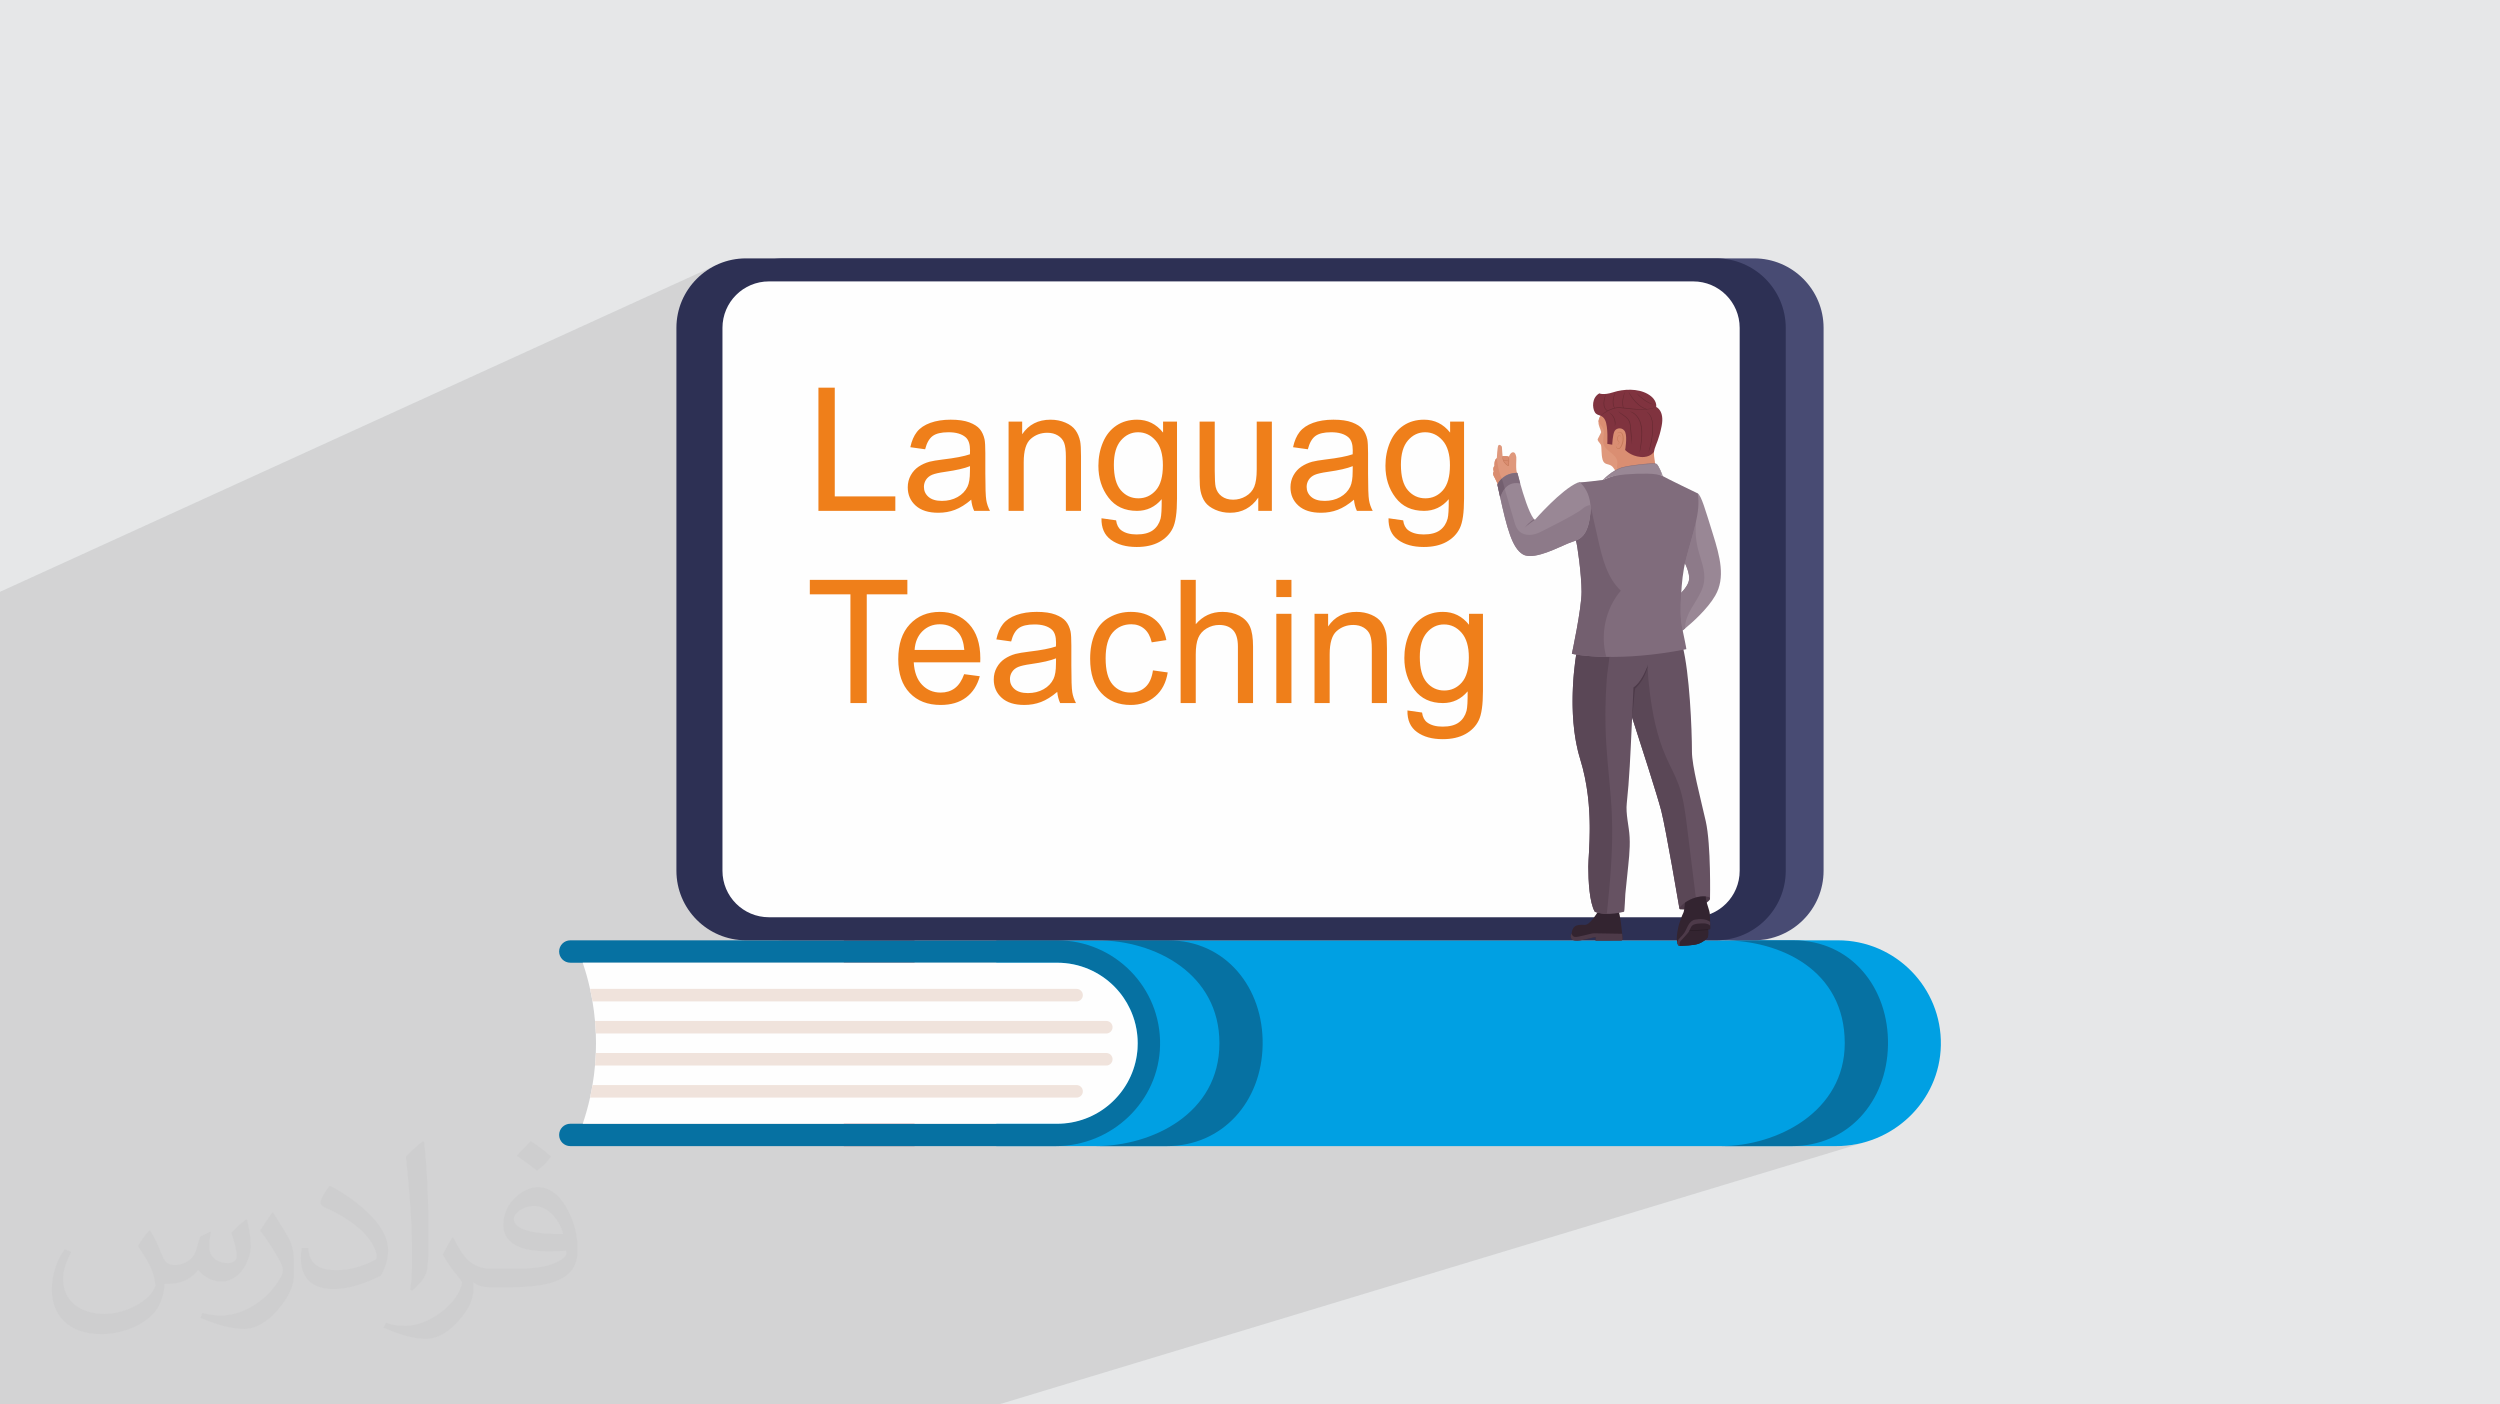 <?xml version="1.0" encoding="UTF-8"?>
<!DOCTYPE svg PUBLIC "-//W3C//DTD SVG 1.1//EN" "http://www.w3.org/Graphics/SVG/1.1/DTD/svg11.dtd">
<!-- Creator: CorelDRAW 2020 (64-Bit) -->
<svg xmlns="http://www.w3.org/2000/svg" xml:space="preserve" width="94.192mm" height="52.917mm" version="1.1" style="shape-rendering:geometricPrecision; text-rendering:geometricPrecision; image-rendering:optimizeQuality; fill-rule:evenodd; clip-rule:evenodd"
viewBox="0 0 9404.92 5283.66"
 xmlns:xlink="http://www.w3.org/1999/xlink"
 xmlns:xodm="http://www.corel.com/coreldraw/odm/2003">
 <defs>
  <style type="text/css">
   <![CDATA[
    .fil0 {fill:#E6E7E8}
    .fil6 {fill:#FEFEFE;fill-rule:nonzero}
    .fil27 {fill:#EF7F1A;fill-rule:nonzero}
    .fil4 {fill:#0671A2;fill-rule:nonzero}
    .fil3 {fill:#00A0E3;fill-rule:nonzero}
    .fil26 {fill:#261924;fill-rule:nonzero}
    .fil9 {fill:#2D3054;fill-rule:nonzero}
    .fil11 {fill:#332430;fill-rule:nonzero}
    .fil8 {fill:#484B73;fill-rule:nonzero}
    .fil12 {fill:#4D3A49;fill-rule:nonzero}
    .fil20 {fill:#5A4756;fill-rule:nonzero}
    .fil18 {fill:#662931;fill-rule:nonzero}
    .fil19 {fill:#665262;fill-rule:nonzero}
    .fil24 {fill:#735F6F;fill-rule:nonzero}
    .fil17 {fill:#80333F;fill-rule:nonzero}
    .fil23 {fill:#806C7C;fill-rule:nonzero}
    .fil22 {fill:#8D7A89;fill-rule:nonzero}
    .fil21 {fill:#998795;fill-rule:nonzero}
    .fil5 {fill:#A34951;fill-rule:nonzero}
    .fil15 {fill:#C47858;fill-rule:nonzero}
    .fil14 {fill:#D98C6F;fill-rule:nonzero}
    .fil16 {fill:#DA8E72;fill-rule:nonzero}
    .fil13 {fill:#DF987C;fill-rule:nonzero}
    .fil7 {fill:#F0E3DC;fill-rule:nonzero}
    .fil25 {fill:#F3E6DF;fill-rule:nonzero}
    .fil10 {fill:#FEFEFE;fill-rule:nonzero}
    .fil2 {fill:#373435;fill-opacity:0.031}
    .fil1 {fill:#2B2A29;fill-opacity:0.102}
   ]]>
  </style>
 </defs>
 <g id="Layer_x0020_1">
  <polygon class="fil0" points="-0,0 9404.92,0 9404.92,5283.66 -0,5283.66 "/>
  <polygon class="fil1" points="-0,2822.65 -0,2798.63 -0,2451.04 -0,2438.44 -0,2380.05 -0,2348.37 -0,2285.15 -0,2226.34 2704.45,992.58 2681.6,1003.6 2660.03,1016.71 2639.9,1031.78 2621.32,1048.67 2604.44,1067.24 2589.37,1087.38 2576.25,1108.94 2572.26,1117.22 2846.77,992.58 2823.92,1003.6 2802.36,1016.71 2782.23,1031.78 2763.65,1048.67 2746.76,1067.24 2731.69,1087.38 2718.57,1108.94 2711.56,1123.46 2824.68,1072.37 2809.4,1079.74 2794.98,1088.49 2781.52,1098.56 2769.1,1109.84 2757.81,1122.26 2747.75,1135.72 2738.99,1150.14 2731.62,1165.42 2725.74,1181.48 2721.44,1198.25 2718.78,1215.6 2717.89,1233.48 2717.89,1615.62 3078.89,1458.49 3140.38,1458.49 3140.38,1743.35 3492.12,1593.84 3500.13,1590.69 3508.51,1587.93 3517.23,1585.53 3526.29,1583.49 3535.68,1581.83 3545.39,1580.53 3555.44,1579.6 3565.8,1579.04 3576.49,1578.85 3587,1579.01 3597.01,1579.48 3606.53,1580.27 3615.55,1581.37 3624.06,1582.78 3632.08,1584.53 3639.59,1586.59 3646.6,1588.97 3653.1,1591.6 3659.16,1594.38 3664.78,1597.32 3669.95,1600.41 3674.69,1603.67 3678.98,1607.09 3682.81,1610.67 3686.2,1614.43 3689.23,1618.4 3692.04,1622.62 3694.62,1627.1 3694.98,1627.83 3794.28,1586 3845.39,1586 3845.39,1611.32 3904.36,1586.57 3919.24,1582.28 3935.13,1579.73 3952.06,1578.87 3959.59,1579.04 3966.94,1579.56 3974.14,1580.41 3981.19,1581.61 3988.08,1583.14 3994.81,1585.02 4001.39,1587.23 4007.82,1589.77 4013.97,1592.59 4019.72,1595.63 4025.09,1598.89 4030.05,1602.36 4034.61,1606.06 4038.78,1609.95 4042.53,1614.05 4045.88,1618.35 4048.93,1622.86 4051.74,1627.6 4054.31,1632.53 4056.65,1637.67 4058.75,1643.02 4060.6,1648.58 4062.22,1654.35 4062.49,1655.52 4226.25,1587.51 4235.78,1584.4 4245.67,1581.98 4255.92,1580.26 4266.53,1579.23 4277.51,1578.88 4292.03,1579.64 4305.91,1581.92 4319.13,1585.7 4331.7,1591.01 4343.61,1597.83 4344.75,1598.68 4375.47,1585.98 4427.9,1585.98 4427.9,1620.99 4512.87,1586.01 4569.83,1586.01 4569.83,1650.56 4727.74,1585.99 4784.71,1585.99 4784.71,1653.67 4931.95,1593.87 4939.96,1590.72 4948.34,1587.96 4957.07,1585.56 4966.12,1583.52 4975.51,1581.85 4985.22,1580.55 4995.27,1579.62 5005.63,1579.06 5016.32,1578.87 5026.83,1579.03 5036.84,1579.5 5046.36,1580.29 5055.38,1581.39 5063.89,1582.81 5071.91,1584.55 5079.43,1586.62 5086.44,1589 5092.94,1591.63 5099,1594.41 5104.61,1597.34 5109.79,1600.44 5114.53,1603.69 5118.81,1607.11 5122.64,1610.69 5126.03,1614.45 5129.06,1618.42 5131.87,1622.64 5134.45,1627.12 5136.78,1631.85 5138.89,1636.83 5140.77,1642.06 5142.41,1647.55 5143.69,1652.74 5306.11,1587.51 5315.63,1584.4 5325.52,1581.98 5335.76,1580.26 5346.38,1579.23 5357.36,1578.88 5371.89,1579.64 5385.76,1581.92 5398.99,1585.7 5411.56,1591.01 5423.48,1597.83 5424.25,1598.4 5455.31,1585.98 5507.73,1585.98 5507.73,1681.41 6016.65,1479.73 6017.35,1480.06 6019.51,1480.83 6023.24,1481.69 6028.65,1482.31 6035.86,1482.35 6044.97,1481.47 6056.08,1479.32 6069.31,1475.59 6076.65,1473.38 6084.32,1471.42 6092.25,1469.73 6100.41,1468.35 6108.75,1467.27 6117.22,1466.53 6125.78,1466.15 6134.37,1466.15 6142.96,1466.55 6151.5,1467.37 6159.93,1468.63 6168.22,1470.34 6176.31,1472.56 6184.16,1475.27 6191.72,1478.51 6198.95,1482.3 6211.11,1490.62 6219.74,1499.07 6225.46,1507.26 6228.81,1514.81 6230.41,1521.33 6230.83,1526.46 6230.65,1529.82 6230.46,1531.02 6231.83,1531.68 6235.32,1533.92 6240.05,1538.13 6245.13,1544.72 6249.66,1554.09 6252.74,1566.62 6253.49,1582.71 6251.01,1602.77 6247.26,1620.02 6243.48,1634.66 6239.73,1647.05 6236.12,1657.58 6232.71,1666.65 6229.61,1674.61 6226.87,1681.85 6224.61,1688.76 6224.23,1690.04 6223.88,1691.33 6223.56,1692.63 6223.25,1693.93 6222.97,1695.24 6222.71,1696.57 6222.47,1697.91 6222.24,1699.26 6222.24,1699.3 6222.19,1700.75 6222.13,1704.81 6222.22,1711.04 6222.62,1719.01 6223.49,1728.25 6224.98,1738.34 6226.11,1743.64 6229.18,1744.01 6231.45,1744.73 6234.79,1747.94 6238.61,1753.57 6242.6,1760.79 6246.49,1768.8 6250.02,1776.81 6252.87,1784 6254.8,1789.57 6255.16,1791.2 6258.94,1793.2 6267.8,1797.75 6277.94,1802.87 6289.04,1808.43 6300.79,1814.26 6312.9,1820.23 6325.05,1826.2 6336.93,1832.01 6348.23,1837.51 6358.64,1842.57 6367.85,1847.03 6375.56,1850.76 6381.44,1853.6 6385.2,1855.41 6386.52,1856.05 6386.53,1856.05 6389.11,1857.88 6391.76,1860.89 6394.51,1865.05 6397.35,1870.33 6400.31,1876.7 6403.4,1884.13 6406.62,1892.57 6410,1902.03 6413.55,1912.45 6417.27,1923.81 6421.19,1936.07 6425.32,1949.2 6429.67,1963.18 6434.25,1977.98 6439.07,1993.55 6444.15,2009.88 6449.01,2025.58 6453.67,2041.17 6458.04,2056.63 6462.06,2071.93 6465.63,2087.09 6468.69,2102.08 6471.13,2116.89 6472.9,2131.5 6473.91,2145.92 6474.08,2160.14 6473.32,2174.12 6471.56,2187.88 6468.72,2201.39 6464.71,2214.64 6459.47,2227.62 6452.9,2240.33 6452.92,2240.33 6447.02,2249.99 6440.53,2259.61 6433.55,2269.13 6426.16,2278.52 6418.46,2287.74 6410.53,2296.72 6402.49,2305.43 6394.4,2313.84 6386.36,2321.87 6378.46,2329.5 6370.81,2336.68 6363.48,2343.37 6356.57,2349.51 6350.16,2355.07 6344.36,2360 6339.28,2364.22 6339.28,2364.28 6337.85,2365.45 6336.51,2366.54 6335.24,2367.57 6334.05,2368.51 6332.95,2369.39 6331.94,2370.2 6331.02,2370.94 6330.2,2371.6 6330.17,2371.61 6330.97,2375.38 6332.78,2384.03 6335.15,2395.48 6337.75,2408.23 6340.26,2420.78 6342.37,2431.61 6343.75,2439.23 6344.08,2442.15 6333.55,2445.99 6334.34,2449.5 6336.58,2460.5 6338.72,2472.03 6340.76,2484.03 6342.71,2496.46 6344.55,2509.28 6346.31,2522.44 6347.98,2535.9 6349.56,2549.63 6351.05,2563.56 6352.46,2577.67 6353.78,2591.89 6355.02,2606.19 6356.18,2620.54 6357.26,2634.87 6358.25,2649.16 6359.18,2663.35 6360.03,2677.4 6360.8,2691.26 6361.51,2704.89 6362.15,2718.25 6362.71,2731.3 6363.22,2743.99 6363.65,2756.27 6364.02,2768.11 6364.33,2779.45 6364.58,2790.26 6364.77,2800.48 6364.9,2810.08 6364.98,2819.01 6365.01,2827.23 6365.37,2838.26 6366.41,2850.62 6368.07,2864.17 6370.29,2878.8 6372.98,2894.36 6376.12,2910.71 6379.6,2927.75 6383.4,2945.32 6387.43,2963.29 6391.64,2981.56 6395.96,2999.96 6400.33,3018.38 6404.68,3036.69 6408.96,3054.75 6413.09,3072.43 6417.03,3089.59 6420.54,3107.68 6423.53,3127.87 6426.02,3149.75 6428.07,3172.83 6429.71,3196.67 6430.98,3220.82 6431.94,3244.82 6432.62,3268.22 6433.06,3290.57 6433.3,3311.41 6433.39,3330.28 6433.38,3346.74 6433.29,3360.33 6433.17,3370.61 6433.07,3377.1 6433.03,3379.36 6432.99,3379.37 6433.23,3380.64 6433.11,3382.4 6432.53,3384.11 6431.47,3385.68 6431.46,3385.69 6430.46,3386.79 6429.36,3387.93 6428.16,3389.12 6426.85,3390.36 6425.43,3391.62 6423.92,3392.91 6422.31,3394.22 6420.59,3395.56 6414.17,3400.06 6406.57,3404.57 6397.8,3408.88 6387.84,3412.83 6333.84,3430.91 6333.45,3432.14 6332.99,3433.37 6332.5,3434.36 6330.74,3437.91 6328.52,3443.12 6326.01,3449.48 6325.57,3450.66 6369.79,3450.66 6387.66,3449.76 6405.01,3447.1 6421.77,3442.8 6316.12,3478.02 6315.65,3479.61 6372.47,3460.67 6371.7,3460.95 6370.95,3461.25 6370.22,3461.57 6369.5,3461.91 6362.71,3466.31 6358,3471.04 6375.29,3465.27 6371.1,3467.34 6367.83,3470.23 6366.57,3471.92 6365.43,3473.83 6364.36,3475.89 6363.37,3478.03 6362.39,3480.2 6361.77,3481.57 6373.51,3477.67 6376.51,3476.75 6379.54,3476 6382.6,3475.39 6385.68,3474.91 6388.78,3474.54 6391.89,3474.27 6395.02,3474.08 6398.14,3473.95 6400.81,3473.87 6403.5,3473.79 6406.19,3473.74 6408.9,3473.75 6411.58,3473.85 6414.27,3474.06 6416.93,3474.41 6419.55,3474.93 6421.21,3475.37 6423.3,3476.06 6425.61,3476.97 6427.95,3478.11 6430.12,3479.46 6431.9,3481.02 6433.13,3482.76 6433.58,3484.68 6384.66,3500.93 6417.83,3499.08 6426.06,3496.36 6433.65,3495.48 6433.58,3495.5 6433.7,3495.49 6423.86,3498.75 6426.17,3498.62 6426.18,3498.65 6323.8,3532.61 6322.62,3533.99 6320.36,3536.83 6320.02,3537.29 6456.44,3537.29 6483.12,3535.95 6509.06,3531.97 6534.09,3525.52 6498.4,3537.29 6598.76,3537.29 6625.46,3535.95 6651.4,3531.97 6676.45,3525.52 6603.36,3549.54 6603.44,3549.55 6623.67,3553.97 6643.71,3559.12 6663.52,3565 6683.04,3571.62 6702.22,3578.99 6721.02,3587.12 6739.39,3596.03 6757.27,3605.7 6774.61,3616.17 6791.38,3627.43 6807.5,3639.51 6822.95,3652.4 6837.67,3666.12 6851.61,3680.69 6864.71,3696.09 6876.93,3712.37 6888.22,3729.51 6898.55,3747.54 6907.83,3766.44 6916.04,3786.25 6923.12,3806.97 6929.03,3828.6 6933.7,3851.17 6937.11,3874.67 6939.19,3899.14 6939.89,3924.55 6939.15,3948.25 6937,3971.23 6933.45,3993.44 6928.58,4014.92 6922.45,4035.66 6915.09,4055.65 6906.58,4074.89 6896.96,4093.39 6886.28,4111.15 6874.61,4128.15 6861.99,4144.4 6848.48,4159.9 6834.13,4174.66 6819.01,4188.67 6803.15,4201.92 6786.62,4214.42 6769.46,4226.17 6751.74,4237.17 6733.51,4247.41 6714.8,4256.9 6695.71,4265.63 6676.26,4273.6 6656.52,4280.83 6636.53,4287.29 6557.06,4311.64 6741.84,4311.64 6760.31,4311.18 6779.58,4309.74 6798.44,4307.36 6816.86,4304.05 6834.85,4299.86 6852.39,4294.81 6797.06,4311.64 6908.02,4311.64 6927.78,4311.15 6947.32,4309.71 6966.6,4307.33 6985.61,4304.02 7004.32,4299.83 7022.69,4294.78 3756.8,5283.66 3703.34,5283.66 3602.77,5283.66 3551.7,5283.66 3385.22,5283.66 3310.39,5283.66 3310.33,5283.66 2615.92,5283.66 1473.82,5283.66 1419.3,5283.66 1324.17,5283.66 1288.86,5283.66 1262.09,5283.66 1204.2,5283.66 1189.94,5283.66 1178,5283.66 1177.97,5283.66 1168.8,5283.66 1145.9,5283.66 1145.88,5283.66 1107.96,5283.66 1107.95,5283.66 1107.94,5283.66 1098.83,5283.66 1089.84,5283.66 1089.83,5283.66 1088.07,5283.66 1088.06,5283.66 1071.38,5283.66 1062.67,5283.66 1062.57,5283.66 1045.01,5283.66 1044.94,5283.66 1043.32,5283.66 1043.25,5283.66 1040.9,5283.66 1039.18,5283.66 1039.15,5283.66 1039.09,5283.66 1030.4,5283.66 1028.14,5283.66 1015.87,5283.66 1003.3,5283.66 993.06,5283.66 992,5283.66 987.25,5283.66 979.45,5283.66 959.03,5283.66 957.67,5283.66 947.74,5283.66 924.24,5283.66 918.02,5283.66 905.57,5283.66 904.69,5283.66 904.08,5283.66 900.47,5283.66 876.69,5283.66 868.97,5283.66 868.96,5283.66 868.3,5283.66 862.32,5283.66 859.2,5283.66 839.04,5283.66 818.59,5283.66 804.7,5283.66 797.18,5283.66 787.84,5283.66 787.83,5283.66 787.77,5283.66 781.47,5283.66 775.19,5283.66 766,5283.66 765.98,5283.66 756.72,5283.66 752.17,5283.66 751.66,5283.66 751.59,5283.66 747.74,5283.66 734.55,5283.66 729.85,5283.66 729.44,5283.66 721.58,5283.66 718.41,5283.66 712.56,5283.66 700.29,5283.66 700.23,5283.66 699.49,5283.66 699.47,5283.66 659.45,5283.66 659.35,5283.66 644.22,5283.66 644.13,5283.66 624.63,5283.66 608.44,5283.66 607.51,5283.66 586.73,5283.66 580.03,5283.66 573.22,5283.66 560.43,5283.66 560.16,5283.66 531.41,5283.66 530.01,5283.66 497.17,5283.66 446.93,5283.66 407.69,5283.66 364.04,5283.66 314.76,5283.66 313.48,5283.66 282.41,5283.66 277.87,5283.66 98.3,5283.66 64.9,5283.66 55.63,5283.66 37.44,5283.66 7.5,5283.66 -0,5283.66 -0,5275.27 -0,5264.81 -0,5217.92 -0,5217.75 -0,5178.95 -0,5178.27 -0,5171.15 -0,5164.42 -0,5156.73 -0,5156.71 -0,5147.82 -0,5136.72 -0,5096.83 -0,5069.21 -0,5067.52 -0,5028.52 -0,5014.67 -0,5004.81 -0,5001.84 -0,4987.15 -0,4954.44 -0,4922.89 -0,4922.83 -0,4901.69 -0,4901.68 -0,4900.06 -0,4900 -0,4898.91 -0,4883.19 -0,4883.17 -0,4882.31 -0,4882.25 -0,4846.98 -0,4817.59 -0,4814.58 -0,4807.72 -0,4807.69 -0,4806.07 -0,4785.14 -0,4774.97 -0,4774.93 -0,4766.21 -0,4764.86 -0,4763.05 -0,4760.16 -0,4754.69 -0,4750.65 -0,4737.17 -0,4735.89 -0,4723.13 -0,4715.38 -0,4707.16 -0,4698.65 -0,4697.45 -0,4689.82 -0,4689.57 -0,4689.26 -0,4688.75 -0,4688.28 -0,4686.03 -0,4685.99 -0,4684.61 -0,4684.6 -0,4684.53 -0,4662.46 -0,4662.44 -0,4655.89 -0,4649.71 -0,4648.66 -0,4647.4 -0,4644.83 -0,4643.38 -0,4637.88 -0,4636.08 -0,4633.63 -0,4623.95 -0,4623.86 -0,4619.41 -0,4612.47 -0,4608.93 -0,4603.94 -0,4591.36 -0,4577.89 -0,4576.73 -0,4576.29 -0,4564.93 -0,4558.28 -0,4544.6 -0,4544.59 -0,4544.58 -0,4526.95 -0,4509.27 -0,4491.31 -0,4491.3 -0,4477.25 -0,4469.73 -0,4463.78 -0,4456.06 -0,4455.86 -0,4444.01 -0,4430.29 -0,4427.74 -0,4426.87 -0,4417.64 -0,4408.83 -0,4404.07 -0,4403.54 -0,4401.65 -0,4392.41 -0,4391.46 -0,4373.95 -0,4371.82 -0,4356.06 -0,4355.69 -0,4354.35 -0,4348.03 -0,4346.99 -0,4346.68 -0,4345.98 -0,4337 -0,4329.52 -0,4329.48 -0,4315.18 -0,4308.71 -0,4298 -0,4292.96 -0,4292.95 -0,4292.93 -0,4290.65 -0,4290.62 -0,4290.61 -0,4290.6 -0,4290.58 -0,4290.55 -0,4290.54 -0,4290.2 -0,4290.09 -0,4290.06 -0,4288.86 -0,4288.05 -0,4287.64 -0,4284.45 -0,4283.65 -0,4283.5 -0,4278.97 -0,4276.45 -0,4271.01 -0,4263.73 -0,4251.87 -0,4248.47 -0,4242.99 -0,4239.19 -0,4236.3 -0,4233.42 -0,4224.1 -0,4224.07 -0,4224.06 -0,4223.44 -0,4222.59 -0,4222.04 -0,4218.02 -0,4214.39 -0,4209.12 -0,4209.09 -0,4206.85 -0,4205.38 -0,4199.44 -0,4198.03 -0,4198.02 -0,4196.56 -0,4196.16 -0,4195.89 -0,4192.97 -0,4191.74 -0,4190.87 -0,4190.73 -0,4190.55 -0,4189.27 -0,4189.26 -0,4187.87 -0,4184.39 -0,4182.13 -0,4178.55 -0,4177.95 -0,4177.59 -0,4174.95 -0,4174.92 -0,4172.15 -0,4169.15 -0,4168.31 -0,4165.52 -0,4164.39 -0,4164.35 -0,4164.11 -0,4160.84 -0,4159.91 -0,4159.43 -0,4156.43 -0,4151.73 -0,4149.41 -0,4149.29 -0,4145.12 -0,4141.28 -0,4140.6 -0,4140.26 -0,4139.07 -0,4139.06 -0,4137.55 -0,4137.52 -0,4135.73 -0,4135.72 -0,4135.3 -0,4135.04 -0,4130.91 -0,4130.17 -0,4130.15 -0,4125.42 -0,4125.25 -0,4120.77 -0,4120.69 -0,4120.53 -0,4119.89 -0,4119.85 -0,4119.36 -0,4119.09 -0,4118.97 -0,4115.97 -0,4114.48 -0,4114.04 -0,4113.63 -0,4113.45 -0,4111.22 -0,4109.39 -0,4109.36 -0,4107.83 -0,4105.75 -0,4104.8 -0,4101.55 -0,4099.84 -0,4097.89 -0,4097.88 -0,4097.64 -0,4095.33 -0,4093.32 -0,4090.55 -0,4089.07 -0,4086.85 -0,4078.32 -0,4075.72 -0,4075.34 -0,4070.89 -0,4070.29 -0,4066.71 -0,4066.7 -0,4066.69 -0,4066.63 -0,4062.19 -0,4061.79 -0,4061.49 -0,4059.07 -0,4057.86 -0,4057.04 -0,4056.84 -0,4056.63 -0,4054.53 -0,4054.4 -0,4051.47 -0,4050.35 -0,4049.46 -0,4047.15 -0,4047.13 -0,4045.19 -0,4044.8 -0,4044.6 -0,4044.36 -0,4044.29 -0,4043.73 -0,4043.68 -0,4043.22 -0,4043.05 -0,4042.21 -0,4040.84 -0,4040.62 -0,4039.89 -0,4038 -0,4037.45 -0,4036.49 -0,4036.4 -0,4034.68 -0,4032.95 -0,4030.41 -0,4029.99 -0,4029.85 -0,4027.31 -0,4026.66 -0,4026.36 -0,4026.12 -0,4025.99 -0,4025.83 -0,4025.22 -0,4025.17 -0,4024.18 -0,4024.1 -0,4023.72 -0,4022.96 -0,4022.95 -0,4022.94 -0,4022.92 -0,4021.9 -0,4021.89 -0,4021.88 -0,4021.86 -0,4021.85 -0,4021.84 -0,4021.58 -0,4021.57 -0,4021.55 -0,4021.54 -0,4020.77 -0,4019.46 -0,4018.96 -0,4018.63 -0,4018.02 -0,4017.79 -0,4017.29 -0,4015.45 -0,4015.1 -0,4011.79 -0,4011.77 -0,4011.63 -0,4011.6 -0,4011.36 -0,4011.14 -0,4010.1 -0,4010.09 -0,4009.47 -0,4008.94 -0,4008.07 -0,4007.79 -0,4007.05 -0,4007.04 -0,4006.99 -0,4005.64 -0,4005.09 -0,4004.6 -0,4004.57 -0,3999.7 -0,3999.31 -0,3998.67 -0,3997.97 -0,3995.16 -0,3994.89 -0,3994.87 -0,3991.4 -0,3989.42 -0,3988.25 -0,3988.01 -0,3984.2 -0,3984.16 -0,3983.57 -0,3983.38 -0,3983.06 -0,3978 -0,3977.97 -0,3977.96 -0,3977.61 -0,3977.52 -0,3977.2 -0,3976.58 -0,3976.51 -0,3976.02 -0,3976 -0,3975.99 -0,3975.71 -0,3975.33 -0,3975.32 -0,3974.96 -0,3974.94 -0,3974.92 -0,3974.05 -0,3973.52 -0,3971.71 -0,3971.61 -0,3971.41 -0,3971.1 -0,3970.48 -0,3969.51 -0,3969.13 -0,3966.05 -0,3965.72 -0,3964.79 -0,3964.71 -0,3964.02 -0,3964.01 -0,3962.78 -0,3961 -0,3960.78 -0,3960.49 -0,3960.2 -0,3960.16 -0,3959.75 -0,3958.74 -0,3958.53 -0,3957.74 -0,3957.41 -0,3956.69 -0,3956.64 -0,3956.05 -0,3955.66 -0,3955.08 -0,3954.76 -0,3953.27 -0,3951.87 -0,3950.13 -0,3949.96 -0,3949.93 -0,3949.69 -0,3949.25 -0,3945.82 -0,3943.72 -0,3942.76 -0,3942.38 -0,3941.8 -0,3941.08 -0,3941.02 -0,3940.58 -0,3940.45 -0,3940.31 -0,3940.3 -0,3940.28 -0,3939.81 -0,3939.52 -0,3938.47 -0,3938.24 -0,3936.37 -0,3934.76 -0,3934.74 -0,3933.87 -0,3932.72 -0,3930.87 -0,3930.69 -0,3930.49 -0,3929.39 -0,3929.19 -0,3928.86 -0,3928.52 -0,3928.42 -0,3926.81 -0,3926.6 -0,3925.13 -0,3924.43 -0,3924.34 -0,3918.55 -0,3915.57 -0,3914.56 -0,3914.39 -0,3914.3 -0,3914.24 -0,3913.77 -0,3913.12 -0,3911.99 -0,3911.29 -0,3908.33 -0,3908.32 -0,3907.7 -0,3904.81 -0,3901.19 -0,3901.1 -0,3899.51 -0,3899.44 -0,3894 -0,3893.04 -0,3893.03 -0,3889.73 -0,3889.7 -0,3886.15 -0,3882.7 -0,3880.6 -0,3880.45 -0,3879.79 -0,3878.16 -0,3877.84 -0,3874.89 -0,3868.39 -0,3864.15 -0,3860.04 -0,3854.95 -0,3849.56 -0,3841.24 -0,3833.37 -0,3833.34 -0,3830.3 -0,3827.6 -0,3824.94 -0,3814.69 -0,3801.8 -0,3800.73 -0,3792.57 -0,3786.5 -0,3785.13 -0,3784.72 -0,3781.44 -0,3780.59 -0,3773.53 -0,3772.41 -0,3767.27 -0,3765.05 -0,3764.47 -0,3764.05 -0,3764.04 -0,3762.77 -0,3755.91 -0,3753.44 -0,3747.38 -0,3745.64 -0,3739.39 -0,3736.03 -0,3729.47 -0,3728.59 -0,3726.67 -0,3721.51 -0,3719.45 -0,3719.09 -0,3718.62 -0,3718.58 -0,3713.72 -0,3709.42 -0,3692.88 -0,3680.36 -0,3675.76 -0,3674.23 -0,3663.32 -0,3658.76 -0,3653.79 -0,3645.45 -0,3644.89 -0,3641.62 -0,3640.13 -0,3627.74 -0,3627.73 -0,3623.16 -0,3619.23 -0,3617.52 -0,3612.94 -0,3611.37 -0,3596.75 -0,3596.66 -0,3576.35 -0,3570.9 -0,3563.92 -0,3561.99 -0,3539.06 -0,3519.24 -0,3499.48 -0,3479.02 -0,3479 -0,3469.39 -0,3469.38 -0,3463.94 -0,3453.7 -0,3443.84 -0,3436.52 -0,3430.77 -0,3413.71 -0,3412.93 -0,3402.36 -0,3399.66 -0,3396.8 -0,3395.05 -0,3391.01 -0,3390.25 -0,3364.16 -0,3354.68 -0,3353.89 -0,3347.5 -0,3342.94 -0,3338.84 -0,3323.38 -0,3323.34 -0,3322.72 -0,3304.55 -0,3282.94 -0,3274.92 -0,3271.8 -0,3267.17 -0,3265.79 -0,3261.97 -0,3256.9 -0,3254.04 -0,3244.72 -0,3238.5 -0,3235.88 -0,3225.13 -0,3218.09 -0,3209.79 -0,3206.77 -0,3205.6 -0,3202.92 -0,3189.53 -0,3184.05 -0,3168.99 -0,3159.15 -0,3131.8 -0,3125.49 -0,3124.11 -0,3096.61 -0,3078.38 -0,3078.15 "/>
  <path class="fil2" d="M564.26 4628.75c17.95,27.21 29.6,53.36 40.96,82.43 8.45,16.91 12.93,48.09 52.57,48.09 11.61,0 28.28,-3.42 43.06,-11.61 16.63,-8.73 29.32,-21.94 35.94,-42l15.85 -53.36 38.57 -19.02 2.64 2.64c-5.27,20.09 -6.59,39.36 -6.59,54.43 0,44.63 38.57,61.56 69.22,61.56 17.95,0 34.09,-8.73 34.09,-25.11 0,-21.13 -8.98,-57.06 -20.62,-89.29 17.95,-17.95 35.94,-35.94 56.53,-50.47l3.17 1.6c8.98,38.04 14,75.56 14,100.66 0,24.57 -10.83,51.79 -19.81,69.49 -18.49,34.87 -51.25,62.62 -90.87,62.62 -30.1,0 -63.65,-15.07 -86.66,-43.06l-1.32 0c-21.66,26.96 -55.22,51.25 -108.86,51.25l-16.63 0c-2.64,35.41 -10.29,60.49 -21.94,82.95 -31.95,62.34 -126.81,106.47 -216.1,106.47 -124.17,0 -186.51,-71.59 -186.51,-166.96 0,-58.91 19.27,-113.6 48.88,-152.42l24.29 10.04c-18.49,35.41 -30.91,68.68 -30.91,101.45 0,89.29 72.66,131.83 156.4,131.83 77.68,0 173.83,-49.41 191.28,-106.72 -6.59,-62.62 -30.1,-91.93 -66.04,-148.99 10.83,-19.02 24.83,-38.04 42.28,-58.38l3.17 0 0 0 0 0 -0.02 -0.09zm1432.14 -336.04c26.15,16.39 51.79,35.66 76.87,57.85 -14,19.81 -31.45,37.79 -53.11,53.64 -25.11,-20.34 -50.19,-37.79 -75.84,-56.27 17.42,-19.55 34.62,-38.29 52.04,-55.22l0 0 0 0 0 0 0 0 0 0 0.03 0zm13.47 244.11c-42.28,0 -76.87,27.75 -76.87,48.34 0,44.13 84.53,57.85 185.72,57.31 -12.68,-51.79 -57.06,-105.68 -108.86,-105.68l0.01 0.03zm-94.86 236.19c54.96,0 103.04,-1.6 139.74,-10.83 40.96,-10.29 75.56,-30.91 75.56,-45.17 0,-3.7 0,-8.19 -1.32,-11.89 -22.98,2.11 -49.41,2.11 -72.38,2.11 -74.49,0 -131.55,-16.91 -154.02,-58.66 -5.55,-11.61 -9.51,-24.57 -9.51,-39.36 0,-40.43 17.42,-79.79 48.09,-107 25.61,-22.45 53.89,-36.44 82.67,-36.44 52.04,0 93.51,41.75 122.57,107.54 15.85,35.94 26.68,77.4 26.68,129.72 0,34.87 -9.51,64.19 -31.17,85.85 -40.43,39.11 -114.92,53.89 -229.04,53.89l-51.79 0 0 0 -13.47 0c-28.28,0 -48.62,-5.02 -64.72,-17.42l-2.64 0c0.79,6.59 1.32,12.93 1.32,19.02 0,25.61 -8.45,58.38 -25.61,84.53 -50.72,75.3 -105.68,108.04 -153.24,108.04 -48.09,0 -107,-18.49 -160.11,-42.54l9.51 -18.49c17.17,7.13 40.96,11.89 73.7,11.89 85.85,0 198.66,-82.43 212.66,-163 -3.17,-6.59 -8.98,-15.32 -17.17,-24.57 -25.11,-29.85 -40.96,-54.68 -55.75,-80.83 12.68,-25.11 24.29,-45.17 35.13,-63.4l4.49 -0.53c36.72,74.77 69.99,117.55 144.23,117.55l11.61 0 0 0 53.89 0 0 0 0 0 0 0 0 0 0 0 0.09 0.01zm-371.98 79c6.34,-34.34 6.87,-72.91 6.87,-108.86l0 -53.36c0,-99.6 -12.68,-244.36 -22.98,-338.68 17.95,-19.27 43.06,-42 62.87,-57.31l5.81 1.6c13.47,118.62 16.63,256 16.63,383.06 0,33.3 -1.32,65.79 -4.49,89.55 -1.85,30.1 -19.27,52.83 -56.53,87.7l-8.19 -3.7zm-382.8 -157.19c1.85,46.77 24.83,83.49 105.15,83.49 49.93,0 92.19,-12.93 138.96,-35.13 8.45,-3.7 12.93,-8.73 12.93,-12.93 0,-29.32 -22.45,-68.15 -60.23,-103.55 -36.72,-33.3 -85.34,-62.62 -130.76,-82.18 -15.6,-6.59 -20.62,-13.47 -20.62,-20.09 0,-13.47 17.95,-41.75 32.77,-62.09l5.02 -0.53c52.04,27.21 110.17,67.64 153.24,112.53 39.11,41.47 63.4,83.49 63.4,129.19 0,33.81 -10.29,65.51 -26.96,95.11 -57.06,28.79 -117.83,50.72 -178.06,50.72 -73.17,0 -123.1,-34.34 -123.1,-114.92 0,-8.73 0,-22.19 3.17,-39.64l25.11 0 0 0 0 0 0 0 0 0 0 0 -0.02 0zm-132.37 -132.9l45.45 73.45c16.63,27.21 32.23,56.81 32.23,103.55l0 59.7c0,48.34 -30.91,100.13 -80.83,151.38 -39.11,34.62 -73.7,49.41 -105.68,49.41 -47.55,0 -101.98,-14.79 -164.85,-41.75l7.13 -18.49c19.81,5.27 42.79,9.77 71.06,9.77 90.36,-0.53 182.8,-66.57 225.08,-147.15 5.02,-9.26 6.87,-17.95 6.87,-24.04 0,-9.26 -5.02,-19.55 -8.98,-28.79 -22.98,-43.31 -48.62,-82.95 -76.87,-119.68 14.79,-23.25 29.6,-45.7 45.7,-67.9l3.7 0.53 0 0 0 0 0 0 0 0 0 0 -0.02 0.01z"/>
  <g id="_2823701637776">
   <path class="fil3" d="M3748.07 3537.49l0 774.15 3159.96 0c211.94,0 389.44,-167.64 393.41,-379.53 4.19,-216.81 -170.97,-394.65 -386.92,-394.65l-3166.44 0 -0.01 0.03z"/>
   <path class="fil4" d="M6474.41 4311.67l266.23 0c211.91,0 357.93,-167.64 361.89,-379.54 4.19,-216.81 -139.44,-394.64 -355.41,-394.64l-266.23 0c215.95,0 459.01,110.81 459.01,387.05 0,256.85 -253.59,387.1 -465.5,387.1l0.01 0.02z"/>
   <path class="fil4" d="M4121.93 4311.67l266.21 0c211.91,0 357.95,-167.64 361.89,-379.54 4.22,-216.81 -139.43,-394.64 -355.4,-394.64l-266.21 0c215.93,0 459.03,124.86 459.03,387.05 0,265.26 -253.6,387.1 -465.5,387.1l-0.02 0.02z"/>
   <polygon class="fil5" points="3174.41,4311.67 3440.62,4311.67 3440.62,3537.49 3174.41,3537.49 "/>
   <path class="fil4" d="M4191.38 3710.43c56.56,56.68 90.9,135.72 88.55,222.7 -4.52,164.73 -142.92,294.36 -307.76,294.36l-1826.67 0c-23.23,0 -42.09,18.87 -42.09,42.09 0,23.26 18.85,42.09 42.09,42.09l1825.2 0c211.94,0 389.44,-167.64 393.46,-379.54 4.14,-216.83 -171.04,-394.64 -386.94,-394.64l-1831.72 0c-23.23,0 -42.09,18.87 -42.09,42.09 0,23.26 18.85,42.11 42.09,42.11l1831.72 0c83.68,0 159.36,33.94 214.19,88.75l-0.01 0z"/>
   <path class="fil6" d="M2219.75 4129.07c-7.33,33.15 -16.51,65.98 -27.55,98.41l1785 0c151.52,0 276.97,-111.3 299.3,-256.45 0.13,-1.19 0.32,-2.36 0.46,-3.54 0.62,-3.78 1.02,-7.66 1.47,-11.44 0.24,-2.53 0.5,-5.05 0.66,-7.59 0.17,-1.59 0.24,-3.18 0.33,-4.85 0.4,-6.24 0.57,-12.56 0.57,-18.93 0,-5.41 -0.16,-10.7 -0.4,-16.01 -0.27,-4.79 -0.62,-9.52 -1.13,-14.24 -0.24,-3.09 -0.66,-6.19 -1.09,-9.33 -0.5,-4.3 -1.17,-8.59 -1.92,-12.81 -3.97,-22.82 -10.45,-44.8 -19.31,-65.48 -1.59,-3.81 -3.27,-7.59 -5.12,-11.31 -7,-15.06 -15.23,-29.38 -24.67,-42.93 -2.08,-3.11 -4.16,-6.05 -6.47,-9.07l-0.07 -0.07c-2.21,-3.05 -4.54,-6.02 -6.91,-8.96 -3.68,-4.64 -7.57,-9.08 -11.52,-13.47 -3.3,-3.59 -6.58,-7.04 -10.01,-10.52 -54.82,-54.78 -130.5,-88.75 -214.19,-88.75l-1784.99 0c11.03,32.44 20.22,65.23 27.54,98.43 3.46,15.67 6.58,31.33 9.19,47.16 4.12,24.34 7.33,48.85 9.45,73.43 1.44,15.74 2.45,31.49 3.11,47.23 0.93,24.49 0.93,48.91 0,73.36 -0.66,15.74 -1.67,31.45 -3.11,47.23 -2.12,24.58 -5.29,49.08 -9.45,73.42 -2.61,15.74 -5.71,31.49 -9.19,47.17l0.03 -0.08z"/>
   <path class="fil7" d="M2219.75 3720.12c3.46,15.68 6.58,31.34 9.19,47.17l1821.18 0c12.95,0 23.56,-10.53 23.56,-23.57 0,-6.58 -2.69,-12.49 -6.91,-16.65 -4.27,-4.32 -10.17,-6.93 -16.64,-6.93l-1830.36 0 -0.02 -0.01z"/>
   <path class="fil7" d="M2238.38 3840.71c1.43,15.75 2.45,31.5 3.11,47.23l1920.34 0c13.07,0 23.59,-10.59 23.59,-23.65 0,-6.47 -2.63,-12.36 -6.91,-16.68 -4.27,-4.19 -10.19,-6.89 -16.68,-6.89l-1923.45 0z"/>
   <path class="fil7" d="M2238.38 4008.5l1923.45 0c13.07,0 23.59,-10.61 23.59,-23.6 0,-6.47 -2.63,-12.45 -6.91,-16.73 -4.27,-4.21 -10.19,-6.88 -16.68,-6.88l-1920.34 0c-0.66,15.74 -1.68,31.45 -3.11,47.22z"/>
   <path class="fil7" d="M2219.75 4129.07l1830.37 0c12.95,0 23.56,-10.53 23.56,-23.59 0,-6.49 -2.69,-12.36 -6.91,-16.68 -4.27,-4.28 -10.17,-6.89 -16.64,-6.89l-1821.18 0c-2.6,15.75 -5.71,31.5 -9.18,47.17l-0.02 0z"/>
  </g>
  <path class="fil8" d="M2948.46 3537.29c-144.18,0 -261.48,-117.3 -261.48,-261.51l0 -2042.3c0,-144.19 117.3,-261.48 261.48,-261.48l3650.3 0c144.22,0 261.52,117.29 261.52,261.48l0 2042.3c0,144.2 -117.3,261.51 -261.52,261.51l-3650.3 0z"/>
  <path class="fil9" d="M2806.13 3537.29c-144.18,0 -261.48,-117.3 -261.48,-261.51l0 -2042.3c0,-144.19 117.3,-261.48 261.48,-261.48l3650.3 0c144.15,0 261.45,117.29 261.45,261.48l0 2042.3c0,144.2 -117.3,261.51 -261.45,261.51l-3650.3 0z"/>
  <path class="fil10" d="M6544.62 1233.48l0 2042.31c0,96.57 -78.3,174.87 -174.84,174.87l-969.81 0 -713 0 -1794.22 0c-96.57,0 -174.87,-78.28 -174.87,-174.87l0 -2042.31c0,-96.57 78.28,-174.86 174.87,-174.86l3477.01 0c96.53,0 174.85,78.27 174.85,174.86l0.02 0z"/>
  <path class="fil11" d="M6002.43 3538.06l0.16 -12.38c-5.12,-1.1 -46.08,12.38 -69.31,12.38 -10.86,0 -17.01,-1.09 -20.42,-4.76 -3.81,-4.04 -4.89,-9.9 -3.3,-15.19 1.22,-4.1 3.11,-7.13 3.11,-7.13 3.18,-36.22 31.16,-31.75 50.23,-31.75 19.09,0 46.1,-46.04 46.1,-46.04 0,0 70.62,-20.39 79.68,-4.76 6,10.41 11.1,55.44 13.83,84.37 0.75,7.99 1.33,14.74 1.71,19.2 0.24,3.07 -2.17,5.71 -5.28,5.71l-96.5 0.38 0 -0.03z"/>
  <path class="fil12" d="M6002.43 3538.06l0.16 -12.38c-5.12,-1.1 -45.33,12.29 -68.55,12.29 -10.86,0 -17.77,-0.97 -21.17,-4.65 -3.81,-4.03 -4.89,-9.89 -3.3,-15.18 1.22,-4.11 3.11,-7.13 3.11,-7.13 0,0 0.84,11.98 12.25,13.75 11.43,1.75 60.3,-13.75 71.08,-13.75 10.75,0 104.79,1.72 106.51,1.79 0.75,7.99 1.33,14.74 1.71,19.2 0.24,3.07 -2.17,5.71 -5.28,5.71l-96.5 0.38 -0.01 -0.03z"/>
  <path class="fil13" d="M5707.67 1780.44c0,0 -35.36,29.07 -57.51,39.61 -6.77,3.27 -12.32,4.75 -15.19,3.1 0,0 -7.32,-17.62 -11.4,-24.7 -4.03,-7.04 -9.62,-15.39 -4.03,-25.04 0,0 -5.45,-12.41 2.74,-20.6 0,0 -2.39,-22.58 8.72,-29 0,0 1.96,-41.52 5.53,-47.74 3.62,-6.23 13.71,0.53 13.71,6.6 0,6.06 2.36,31.65 2.36,33.21 0,0 0.25,-0.03 0.71,-0.07 3.21,-0.27 16.57,-1.17 22.87,2.45l0 0c0,0 6.24,-16.88 15.76,-16.88 9.49,0 11.03,12.94 12.36,18.19 1.3,5.29 -3.68,48.51 3.44,60.83l-0.05 0.05z"/>
  <path class="fil14" d="M5674.04 1751.18c-0.49,0 -0.95,-0.2 -1.39,-0.42 -7.57,-3.77 -13.6,-10.45 -16.57,-18.38 -1.68,-4.52 -2.7,-8.85 -3.25,-13.6 -0.11,-1.13 -0.51,-2.25 -0.27,-2.87 1.28,-0.11 4.21,-0.33 7.73,-0.33 5.36,0 12.03,0.51 15.83,2.7 0.02,0.62 0.02,1.23 0,1.86 -0.13,9.38 -0.25,18.76 -0.4,28.14 0,1.15 -0.25,2.58 -1.35,2.87 -0.11,0.02 -0.24,0.04 -0.33,0.04z"/>
  <path class="fil15" d="M5652.6 1715.91c1.31,6.39 2.32,12.84 4.84,18.58 1.27,2.74 3.57,5.16 5.66,7.55 2.19,2.33 4.48,4.58 7.04,6.42 1.22,0.86 2.65,1.72 3.86,1.95l0.32 0.04c-0.78,0.24 -0.47,0.29 -0.54,0.22 0.12,-0.2 0.2,-0.58 0.27,-0.93 0.13,-0.73 0.25,-1.52 0.33,-2.3 0.29,-3.18 0.4,-6.42 0.54,-9.65 0.11,-3.25 0.17,-6.48 0.24,-9.73 0.04,-3.26 0.2,-6.49 0.97,-9.77 0.89,3.26 1.09,6.51 1.11,9.78 0.04,3.27 0.04,6.54 -0.03,9.81 -0.04,3.27 -0.2,6.54 -0.56,9.85 -0.11,0.84 -0.17,1.66 -0.37,2.52 -0.11,0.44 -0.2,0.89 -0.44,1.42l-0.32 0.5c-0.04,0.11 -0.5,0.51 -1.01,0.58 -0.46,0.02 -0.62,-0.05 -0.91,-0.07 -1.99,-0.42 -3.37,-1.44 -4.79,-2.41 -2.74,-2.04 -5.05,-4.37 -7.26,-6.83 -2.16,-2.52 -4.34,-4.93 -5.98,-8.07 -2.85,-6.18 -3.54,-12.91 -3,-19.45l0.02 -0.01z"/>
  <path class="fil15" d="M5675.85 1735.39c-5.3,-1.92 -19.95,-1.41 -20.14,-1.41l-0.06 -1.84c0.64,-0.04 15.18,-0.55 20.81,1.51l-0.65 1.74 0.04 0z"/>
  <path class="fil14" d="M5634.14 1821.14c-2.08,-4.81 -7.33,-17.08 -10.57,-22.69 -2.83,-4.92 -6.42,-10.48 -6.42,-16.68 0,-2.68 0.68,-5.45 2.36,-8.37l0 0c0,0 -1.79,-4.04 -1.79,-9.03 0.04,-3.75 1.02,-8.06 4.52,-11.57l0 0c0,0 -0.2,-2.1 -0.2,-5.18 0,-7.06 1.19,-19.33 8.92,-23.8 0,0 4.89,49.89 18.6,76.79 -8.85,8.35 -13.59,16.77 -15.43,20.51l0.01 0.02z"/>
  <path class="fil13" d="M6229.6 1763.93c-13.8,17.3 -151.48,10.77 -151.48,10.77 0,0 -6.43,-16.94 -17.96,-23.59 -11.59,-6.67 -25.65,-2.58 -31.3,-22.07 -5.62,-19.49 -2.96,-50.02 -6.66,-56.43 -3.69,-6.4 -14.7,-15.65 -11.28,-21.54 3.38,-5.87 8.99,-18.18 11.79,-23.09 2.83,-4.87 -5.09,-16.92 -8.21,-29.74 -0.98,-4.06 -1.31,-8.46 -0.89,-12.96 0.62,-7.06 3.05,-14.45 7.64,-21.23 1.7,-2.54 3.75,-5.01 6.07,-7.35 11.23,-11.26 77.66,-83.44 169.95,-44.16 10.7,4.56 21.81,10.63 33.2,18.51 0,0 -0.16,3.99 -0.46,10.75 -1.22,30.14 -4.94,115.36 -9.03,146.26 -0.98,3.41 1.83,7.59 1.26,11.23 0,0 -1.73,32.55 8.21,60 0.57,1.7 0.29,3.25 -0.86,4.63l0.01 0z"/>
  <path class="fil16" d="M6098.79 1772.5c-3.32,0 -6.75,-0.33 -9.56,-2.07 -4.79,-3.01 -6.42,-9.32 -6.22,-14.97 0.17,-5.67 1.79,-11.23 1.55,-16.9 -0.46,-14.34 -11.94,-25.69 -23.21,-34.61 -11.28,-8.91 -23.84,-17.89 -28.32,-31.55 -6.24,-19.02 5.47,-40.85 -2.05,-59.43 -4.19,-10.41 -13.58,-18.2 -17.34,-27.68 0.61,-7.06 3.05,-14.45 7.64,-21.23 1.7,-2.54 3.74,-5.01 6.06,-7.36 8.88,-8.9 52.15,-55.75 115.37,-55.75 16.9,0 35.16,3.33 54.61,11.6 11.78,8.64 22.67,18.52 32.72,29.27 -1.21,30.15 -4.93,115.37 -9.03,146.26 -0.11,0.53 -0.22,1.11 -0.22,1.66 0,2.77 1.55,5.81 1.55,8.63 0,0.33 0,0.65 -0.07,0.95 0,0 -0.11,2.17 -0.11,5.85 0,10.59 0.97,33.79 8.34,54.16 0.18,0.6 0.29,1.15 0.29,1.71 0,1.03 -0.4,2.01 -1.15,2.94l0 0c-0.93,0.24 -1.79,0.48 -2.69,0.68 -20.44,5.1 -41.76,5.65 -62.83,6.2 -20.95,0.53 -41.92,1.11 -62.87,1.64 -0.8,0.02 -1.62,0.04 -2.44,0.04l-0.01 -0.03z"/>
  <path class="fil17" d="M6251.01 1602.77c-9.85,49.81 -21.05,67.69 -26.4,85.99 -1.04,3.4 -1.79,6.87 -2.37,10.5 0,0 -12.77,23.23 -50.38,19.82 -37.63,-3.42 -58.15,-26.4 -58.15,-26.4 0,0 8.35,-46.41 0.51,-66.45 -7.85,-20.02 -32.56,-17.9 -40.09,-4.88 -7.52,13.02 -8.94,51.55 -8.94,51.55l-18.6 -3.09c0,0 3.77,-63.52 -7.73,-88.35 -5.08,-10.86 -11.34,-14.9 -17.61,-17.46 -8.06,-3.22 -16.18,-3.99 -21.68,-13.52 -9.78,-16.97 -11.56,-54.25 17.08,-70.76 0,0 14.46,8.26 52.66,-4.14 38.22,-12.41 92.07,-14.99 129.63,6.71 37.63,21.72 31.51,48.73 31.51,48.73 0,0 32.27,12.62 20.55,71.75l0 0z"/>
  <path class="fil18" d="M6021.23 1564.05c6.49,-6.44 13.95,-11.87 21.78,-16.59 7.91,-4.71 16.21,-8.75 25,-11.52 8.79,-2.77 18.1,-4.28 27.42,-3.57 9.15,0.66 18.18,1.74 27.23,2.76 18.06,2.19 36.18,4.28 54.34,4.43 18.12,0.29 36.47,-1.63 53.43,-8.51 -8.05,4.38 -17.08,6.72 -26.11,8.18 -8.99,1.51 -18.18,2.06 -27.32,2.11 -18.3,0.2 -36.52,-1.58 -54.65,-3.44 -9.07,-1 -18.14,-2.17 -27.15,-3.01 -8.91,-0.75 -17.91,0.62 -26.53,3.25 -17.32,5.23 -32.84,15.14 -47.45,25.93l0.01 0z"/>
  <path class="fil18" d="M6041.29 1483.1c-3,11.05 -6.38,22.05 -6.48,33.41 0,5.61 0.57,11.3 2.81,16.36 2.12,5.12 6.05,9.32 10.91,11.93l-0.84 1.66c-5.29,-2.65 -9.82,-7.17 -12.09,-12.69 -2.41,-5.46 -3.09,-11.47 -2.98,-17.29 0.17,-5.83 1.1,-11.59 2.49,-17.21 1.46,-5.58 3.31,-11.1 6.14,-16.16l0.04 0z"/>
  <path class="fil18" d="M6078.49 1475.38c-2.28,4.76 -4.08,9.65 -5.65,14.57 -1.48,4.96 -2.68,10.01 -3.14,15.14 -0.57,5.12 -0.33,10.3 0.46,15.34 0.71,5.1 2.57,9.91 4.68,14.59l-1.62 0.86c-2.32,-4.76 -4.56,-9.74 -5.28,-15.07 -0.88,-5.25 -1.14,-10.66 -0.44,-15.96 0.69,-5.28 1.79,-10.5 3.63,-15.48 1.84,-4.96 4.19,-9.76 7.29,-14.01l0.06 0.02z"/>
  <path class="fil18" d="M6114.68 1472.21c-2.21,4.92 -3.88,9.97 -5.34,15.1 -1.39,5.12 -2.52,10.33 -3.11,15.61 -0.58,5.27 -0.85,10.58 -0.53,15.87 0.2,5.29 1.06,10.54 2.12,15.74l-1.84 0.44c-1.15,-5.29 -2.23,-10.63 -2.36,-16.07 -0.33,-5.4 -0.07,-10.85 0.66,-16.23 0.7,-5.36 1.86,-10.7 3.57,-15.83 1.66,-5.12 3.86,-10.12 6.8,-14.65l0.02 0.02z"/>
  <path class="fil18" d="M6125.85 1473.01c4.64,6.87 8.97,13.8 13.73,20.48 4.76,6.67 9.89,13.07 15.59,18.96 5.69,5.85 11.8,11.27 18.51,15.92 6.8,4.47 14.11,8.17 21.85,10.52l-0.4 1.68c-8.05,-2.29 -15.71,-5.87 -22.67,-10.41 -6.84,-4.75 -13.17,-10.21 -18.91,-16.2 -5.69,-6.05 -10.81,-12.58 -15.54,-19.36 -4.79,-6.77 -9.01,-13.95 -12.18,-21.59l0.02 0z"/>
  <path class="fil18" d="M6156.26 1478.52c9.45,9.05 19.2,17.79 29.96,25.16 5.3,3.83 10.86,7.2 16.61,10.28 5.63,3.23 11.68,5.71 17.66,8.42 -6.38,-1.51 -12.65,-3.82 -18.52,-6.77 -5.86,-3.06 -11.56,-6.4 -16.9,-10.22 -5.4,-3.86 -10.52,-8.01 -15.42,-12.42 -4.84,-4.47 -9.5,-9.16 -13.4,-14.44l0 -0.01z"/>
  <path class="fil18" d="M6052 1550.89c4.65,2.1 8.88,5.25 12.54,8.96 3.61,3.77 6.51,8.19 8.6,12.98 2.17,4.76 3.58,9.87 4.02,15.1 0.44,5.2 -0.16,10.52 -2.12,15.34 0.31,-5.16 0.33,-10.14 -0.25,-15.12 -0.53,-4.93 -1.7,-9.85 -3.63,-14.43 -2.03,-4.55 -4.72,-8.81 -8.01,-12.63 -3.19,-3.85 -6.97,-7.24 -11.15,-10.21l0 0.02z"/>
  <path class="fil18" d="M6086.87 1546.86c4.96,3.61 9.95,6.91 15.03,10.3 5.05,3.37 10.21,6.66 15.01,10.61 4.76,3.9 9.19,8.47 12.25,14.01 3.07,5.54 4.5,11.76 5.29,17.83 1.33,12.22 2.37,24.29 3.44,36.45 0.93,12.17 1.72,24.33 1.84,36.52 -1.97,-12.07 -3.27,-24.16 -4.48,-36.31 -1.15,-12.09 -1.79,-24.36 -3.21,-36.34 -0.81,-5.95 -2.21,-11.85 -5.05,-16.99 -2.87,-5.14 -7,-9.58 -11.58,-13.44 -4.57,-3.88 -9.65,-7.24 -14.7,-10.68 -5.04,-3.41 -10,-7.17 -13.89,-11.97l0.05 0z"/>
  <path class="fil18" d="M6130.99 1547.72c7.29,1.08 14.13,4.6 19.82,9.4 5.69,4.75 10.53,10.53 14.33,16.86 7.7,12.75 11.14,27.59 12.17,42.2 0.98,14.7 0.13,29.35 -1.26,43.91 -1.5,14.53 -3.57,29.11 -8.17,43.03 1.72,-14.53 4.26,-28.81 5.58,-43.27 1.33,-14.46 2.08,-29.05 1.04,-43.45 -1.04,-14.35 -4.08,-28.81 -11.39,-41.19 -3.62,-6.18 -8.23,-11.83 -13.68,-16.47 -5.47,-4.63 -11.68,-8.22 -18.43,-11.03l-0.01 0.01z"/>
  <path class="fil18" d="M6193.99 1548.52c6.11,3.05 10.99,8.27 14.62,14.1 3.61,5.87 6.05,12.43 7.48,19.12 2.94,13.46 2.65,27.19 2.12,40.72 -0.68,13.58 -2.54,27.08 -5.12,40.41 -2.69,13.31 -6.2,26.53 -11.78,38.91 3.26,-13.18 6.95,-26.11 9.49,-39.35 2.58,-13.22 4.26,-26.64 4.87,-40.1 0.65,-13.42 1.15,-27.03 -1.61,-40.16 -2.58,-13.11 -9.32,-25.34 -20.08,-33.66l0.02 0.01z"/>
  <path class="fil15" d="M6078.4 1674.7c0.62,2.12 1.18,4.28 2.11,6.23 0.86,1.94 2.23,3.63 3.94,4.67 3.37,2.32 7.73,0.45 10.08,-2.65 2.44,-3.18 4.26,-7.3 5.79,-11.25 1.52,-3.99 2.63,-8.18 3.3,-12.38 0.7,-4.22 0.97,-8.5 0.84,-12.78 -0.11,-4.28 -0.62,-8.56 -2.23,-12.29 -1.59,-3.66 -4.79,-6.87 -8.77,-7.62 -3.85,-0.86 -8.65,1.68 -9.53,6.11 0.04,-4.63 4.92,-8.3 9.76,-7.9 4.85,0.45 9.01,3.93 11.14,8.15 2.24,4.23 2.81,8.94 3.14,13.42 0.29,4.52 0,9.07 -0.7,13.55 -0.78,4.48 -1.99,8.88 -3.7,13.07 -0.89,2.07 -1.84,4.14 -2.94,6.11 -1.06,1.99 -2.28,3.99 -3.88,5.73 -1.63,1.77 -3.77,3.27 -6.24,3.79 -2.43,0.62 -5.23,0 -7.09,-1.59 -1.92,-1.55 -3.13,-3.63 -3.81,-5.8 -0.73,-2.17 -0.97,-4.37 -1.17,-6.59l-0.05 0.01z"/>
  <path class="fil15" d="M6099.26 1655.55c0.61,-5.32 -0.4,-11.19 -3.95,-15.06 -1.72,-1.88 -4.63,-1.88 -6.27,-0.17 -1.74,1.67 -2.29,4.34 -2.92,6.97 -0.53,2.58 -0.93,5.2 -0.13,7.54 0.4,1.18 1.09,2.12 2.04,3.01 0.94,0.9 2.16,1.81 2.86,3.21 1.42,2.69 1.11,6.09 -0.81,8.34 -1.97,2.19 -5.21,3.01 -7.73,1.99 2.68,0.58 5.49,-0.53 6.95,-2.58 1.53,-2.01 1.55,-4.96 0.27,-6.99 -0.61,-1.02 -1.59,-1.8 -2.67,-2.74 -1.07,-0.91 -2.06,-2.24 -2.54,-3.62 -1.02,-2.85 -0.66,-5.87 0,-8.52 0.68,-2.56 1.26,-5.58 3.54,-7.74 1.11,-1.06 2.74,-1.71 4.28,-1.52 1.59,0.11 3.05,0.97 3.9,2.12 3.37,4.63 4.19,10.48 3.14,15.8l0.03 -0.03z"/>
  <path class="fil19" d="M6433.01 3379.36l-51.08 15.59 -64.09 23.26c0,0 -50.38,-298.16 -68.18,-367.87 -13.92,-54.72 -80.88,-262.3 -109.06,-349.21 -0.25,-0.62 -0.4,-1.22 -0.58,-1.8l0 -0.07c-7.44,-22.8 -12.03,-36.78 -12.03,-36.78 -24.05,-64.62 -12.69,-123.28 14.17,-169.09 53.79,-91.68 169.65,-131.76 187.42,-64.14 26.57,101.42 35.45,314.27 35.45,397.99 0,55.06 31.69,172.39 52.01,262.36 20.24,89.98 16.01,289.77 16.01,289.77l-0.02 0z"/>
  <path class="fil20" d="M6318.14 3417.88c0,0 -50.56,-297.26 -68.4,-367.33 0,-0.07 -0.05,-0.13 -0.05,-0.2 -13.92,-54.71 -80.88,-262.29 -109.06,-349.21 -0.24,-0.61 -0.4,-1.21 -0.57,-1.79l0 -0.07 0 -1.34c3.11,-64.34 6.22,-110.59 11.38,-115.78 0.82,-0.77 1.79,-1.79 2.83,-3.05 21.45,-18.96 37.05,-55.88 43.1,-71.9 0.21,1.08 0.46,2.19 0.61,3.32 2.44,14.46 1.55,31.17 2.94,44.76 1.91,18.63 3.97,37.23 6.4,55.8 4.88,37.87 11.1,75.62 19.79,112.84 9.78,42.21 22.79,83.71 40.26,123.39 15.47,35.21 34.51,68.87 47.69,104.99 17.94,49.33 24.5,101.92 31.01,154.01 11.96,96.19 23.92,192.4 35.89,288.65l0 0 -63.8 22.93 -0.01 -0.02z"/>
  <path class="fil19" d="M6119.97 3020.67c-4.7,42.36 8.37,86.2 10.59,128.6 2.56,46.73 -4.22,95.53 -8.75,142.04 -2.34,23.96 -5.05,47.89 -7.37,71.9 -0.62,6.58 -2.77,66.26 -4.83,66.76 -26.13,6.55 -47.83,8.39 -64.84,7.97 -29.71,-0.66 -45.2,-7.97 -45.2,-7.97 -20.06,-34.74 -24.43,-115.82 -24.43,-169.27 0,-53.47 24.43,-227.71 -30.58,-405.02 -55.03,-177.28 -13.73,-400.38 -13.73,-400.38 0,0 54.75,-18.89 117.54,-34.77 84.45,-21.36 167.6,-40.03 167.6,2.94 0,74.86 -51.84,145.93 -64.55,158.66 -12.65,12.73 -12.65,269.4 -31.45,438.52l0.01 0.03z"/>
  <path class="fil20" d="M6044.81 3437.97l0 0c-29.72,-0.66 -45.2,-7.97 -45.2,-7.97 -20.07,-34.75 -24.43,-115.82 -24.43,-169.27 0,-25.18 5.42,-77.11 5.41,-143.5 0,-74.71 -6.84,-167.67 -35.98,-261.5 -22.01,-70.97 -28.63,-149.3 -28.58,-217.74 0,-84.45 10.08,-153.83 13.64,-175.56 20.14,3.14 58.63,7.79 113.08,8.75l0 0c3.84,0.07 7.79,0.13 11.85,0.15 -2.65,28.26 -8.1,56.87 -10.14,84.79 -2.81,38.09 -4.43,76.27 -4.83,114.44 -0.47,43.36 0.61,86.71 3.25,130.03 5.4,88.79 17.34,177.11 20.96,266 5.04,123.97 -6.11,247.9 -18.95,371.4l-0.07 0z"/>
  <path class="fil12" d="M6200.09 2499.51c-0.58,3.78 -1.26,7.46 -2.15,11.03 -11.79,49.9 -46.48,80.01 -46.48,80.01 -1.83,3.18 -7.94,84.15 -10.86,110.58 -0.24,-0.61 -0.4,-1.21 -0.57,-1.83l0 -0.04 5.01 -113.42c26.17,-15.12 45.44,-60.39 52.3,-78.63 1.72,-4.46 2.65,-7.33 2.76,-7.71l-0.01 0z"/>
  <path class="fil21" d="M6452.92 2240.33c-29.75,51.57 -88.42,103.13 -113.68,123.92l0 0c-5.24,4.28 -9.04,7.24 -10.82,8.68 -2.43,-0.91 -5.4,-0.69 -7.94,-1.4 -14.5,-4.01 -27.28,-16.07 -32.84,-29.87 -4.94,-12.29 -5.12,-26.02 -3.17,-39 1.79,-12.11 5.45,-23.96 10.06,-35.31 2.52,-6.18 5.29,-12.32 8.5,-18.16l0.24 -0.4c0,0 51.32,-38.13 51.32,-73.3 0,-35.13 -26.35,-74.91 -26.35,-74.91 -20.95,-28.18 6.55,-132.11 30.89,-195.09 11.85,-30.63 22.96,-51.57 27.39,-49.44 13.58,6.55 29.79,64.79 57.62,153.83 26.29,84.08 47.46,163.44 8.75,230.45l0.02 0z"/>
  <path class="fil22" d="M6330.17 2371.55c-0.04,-0.24 -0.04,-0.4 -0.11,-0.53 -9.85,-44.69 -7.99,-89.17 -5.58,-134.45 0.13,-2.3 0.24,-4.64 0.4,-6.91 14.04,-14.33 29.74,-34.7 29.74,-54.14l0 0c0,-19.95 -8.52,-41.43 -15.87,-56.23 0.97,-4.39 2.08,-8.76 3.16,-13.14 13,-51.15 28.94,-99.71 38.67,-144.51 -1.44,13.4 -1.97,26.9 -1.55,40.37 0.57,20.55 3.33,41.05 8.17,61.05 10.17,41.71 29.58,83.1 23.41,125.62 -3.62,25.03 -15.94,47.83 -29.05,69.4 -13.11,21.61 -27.43,42.82 -35.74,66.67 -4.36,12.58 -6.91,26.2 -6.55,39.53l0 0c-3.9,3.2 -7.02,5.65 -9.09,7.32l-0.03 -0.05zm56.61 -444.13c0.57,-3.9 1.03,-7.77 1.39,-11.6 0.11,1.33 -0.07,2.96 -0.29,5 -0.29,2.21 -0.64,4.41 -1.1,6.6z"/>
  <path class="fil23" d="M6330.04 2371.02c1.03,4.56 14.86,70.95 14.04,71.13 -125.69,24.87 -228.06,30.32 -301.36,29.01 -83.48,-1.46 -129.39,-11.61 -129.39,-11.61 0,0 36.48,-168.53 36.48,-232.86 0,-64.3 -16.57,-185.1 -21.61,-193.81 -3.18,-5.5 2.45,-90.71 7.01,-152.99 2.68,-36.54 5.01,-65.15 5.01,-65.15 19.66,0 91.74,-9.61 91.74,-9.61 100.02,-46.46 191.3,-32.04 214.36,-18.75 23.03,13.28 140.21,69.66 140.21,69.66 13.4,69.65 -20.55,155.39 -44.64,250.09 -10.81,42.51 -15.07,86.74 -17.43,130.43 -2.41,45.27 -4.26,89.75 5.58,134.46l0.01 -0.01z"/>
  <path class="fil24" d="M6042.71 2471.16c-83.48,-1.46 -129.39,-11.61 -129.39,-11.61 0,0 36.48,-168.53 36.48,-232.86l0 0c0,-63.03 -15.92,-180.38 -21.3,-193.18 25.96,-10.92 47.18,-32.04 54.21,-101.68 0.68,-6.48 0.97,-12.7 0.97,-18.62 0,-1.52 -0.04,-3.01 -0.07,-4.48 5.67,12.87 7.42,28.5 10.39,41.47 6.09,26.91 12.2,53.85 18.3,80.76 15.62,69.08 33.61,142.5 85.21,191.07 -57.47,67.36 -77.97,163.93 -54.83,249.12l0.02 0.01z"/>
  <path class="fil21" d="M6031.98 1805.14c0,0 34.19,-37.91 75.15,-47.41 40.99,-9.47 116.32,-16.52 123.88,-12.17 7.52,4.34 22.02,39.7 22.02,44.51 -1.54,-0.82 -18.87,-5.03 -20.7,-5.36 -11.34,-2.08 -22.74,-2.48 -34.19,-2.77 -27.96,-0.48 -55.87,0.49 -83.72,2.85 -28.57,2.46 -56.37,7.98 -82.44,20.35z"/>
  <path class="fil23" d="M6030.48 1807.93l-1.39 -1.26c0.37,-0.4 37.03,-40.41 77.81,-49.85 39.75,-9.2 116.6,-16.65 124.54,-12.09 8.06,4.65 24.05,43.56 24.05,47.98l-1.83 0c-0.07,-5.13 -16.16,-42.37 -23.12,-46.39 -6.91,-3.99 -81.76,2.7 -123.22,12.29 -40.17,9.3 -76.44,48.89 -76.82,49.29l-0.02 0.04z"/>
  <path class="fil21" d="M5982.72 1931.84c-8.38,82.81 -36.74,96.99 -69.4,107.04 -32.59,10.04 -139.96,72.24 -183.96,46.84 -40.21,-23.24 -60.03,-96.93 -88.02,-225.05 -2.52,-11.56 -5.12,-23.52 -7.84,-35.98 -0.2,-1.03 -0.09,-2.12 0.37,-3.09 1.66,-3.46 6.42,-12.25 15.67,-20.97 11.43,-10.77 29.72,-21.45 57.49,-21.81 0.85,-0.02 1.55,0.53 1.75,1.35 1.11,4.43 4.83,19.29 10.26,38.75 11.85,42.56 31.87,107 50.16,131.86 0.69,0.91 1.33,1.8 2.04,2.57 0.7,0.86 1.39,1.68 2.12,2.41l0.31 0.33c0,0 100.03,-114.7 161.84,-140.57 3.87,-1.62 8.34,-0.82 11.36,2.11 10.25,9.82 32.57,36.19 36.31,82.3 0.77,9.73 0.73,20.37 -0.45,31.91l-0.01 0z"/>
  <path class="fil23" d="M5719.06 1818.93c-60.19,-13.02 -75.29,52.95 -75.29,52.95 -2.54,-11.57 -7.57,-34.72 -10.26,-47.17 -0.2,-1.03 -0.08,-2.12 0.38,-3.1 3.7,-7.74 22.96,-42.13 73.16,-42.77 0.85,-0.03 1.55,0.53 1.75,1.35 1.1,4.43 4.83,19.28 10.26,38.75l0 -0.02z"/>
  <path class="fil23" d="M5733.67 1988.16c0.27,-0.44 0.62,-0.93 1.02,-1.46 -0.49,0.66 -0.82,1.15 -1.02,1.46z"/>
  <path class="fil23" d="M5773.68 1956.1c0,0 -30.34,20.06 -38.78,30.36 4.65,-6.18 20.2,-24.98 36.35,-33.09 0.7,0.87 1.39,1.68 2.12,2.4l0.31 0.33z"/>
  <path class="fil25" d="M5756.14 2091.75c-10.26,0 -19.42,-1.79 -26.77,-6.05 -40.22,-23.23 -60.03,-96.93 -88.02,-225.05 -2.39,-10.83 -4.84,-22.05 -7.33,-33.65 2.49,11.6 4.92,22.82 7.33,33.65 27.99,128.12 47.8,201.82 88.02,225.05 7.37,4.26 16.51,6.05 26.77,6.05 51.07,0 130.05,-44.51 157.2,-52.88 5.21,-1.59 10.3,-3.29 15.19,-5.36l0 0c-4.9,2.08 -10,3.77 -15.19,5.36 -27.15,8.35 -106.13,52.88 -157.2,52.88z"/>
  <path class="fil25" d="M5633.51 1824.58c-0.04,-0.03 -0.04,-0.04 -0.04,-0.09 0,0.03 0,0.05 0.04,0.09zm-0.04 -0.09c-0.07,-0.44 -0.09,-0.9 -0.04,-1.37 -0.07,0.44 -0.03,0.9 0.04,1.37zm-0.04 -1.39c0,0 0,-0.02 0,-0.02 0,0 0,0.02 0,0.02zm0.37 -1.39c0,0 0,-0.03 0.04,-0.03 -0.04,0 -0.04,0.03 -0.04,0.03zm0.04 -0.04c0,-0.03 0,-0.05 0.05,-0.07 0.04,-0.13 0.11,-0.25 0.17,-0.38 -0.07,0.13 -0.13,0.25 -0.17,0.38 0,0.02 -0.05,0.04 -0.05,0.07zm0.25 -0.47c0,0 0,-0.03 0,-0.03 0,0 0,0.03 0,0.03z"/>
  <path class="fil22" d="M5756.14 2091.75c-10.26,0 -19.42,-1.79 -26.77,-6.05 -40.22,-23.23 -60.03,-96.93 -88.02,-225.05 -2.39,-10.83 -4.84,-22.05 -7.33,-33.65 -0.11,-0.42 -0.18,-0.85 -0.29,-1.27 2.74,12.65 7.57,34.9 10.04,46.13 0,0 4.15,-18.12 16.77,-33.5 0.04,0.15 0.07,0.33 0.13,0.48 5.6,19.18 11.2,38.38 16.81,57.56 6.18,21.16 12.38,42.35 18.56,63.53 4.27,14.64 9.07,30.14 20.7,40.05 10.13,8.66 23.52,12.32 36.86,12.32 6.51,0 13.06,-0.89 19.17,-2.5 13.51,-3.52 26,-9.99 38.34,-16.42 44.07,-22.91 89.37,-44.57 131.04,-71.13 8.75,-5.58 15.96,-13.46 25.36,-17.95 4.89,-2.33 10.21,-3.95 15.63,-4.37 0.33,4.26 0.53,8.7 0.53,13.31 0,5.91 -0.31,12.13 -0.97,18.63 -7.02,69.62 -28.26,90.75 -54.21,101.67l0 0c-4.89,2.08 -10,3.78 -15.19,5.37 -27.14,8.34 -106.13,52.87 -157.2,52.87l0.01 -0.04z"/>
  <path class="fil24" d="M5643.79 1871.86c-2.48,-11.23 -7.29,-33.46 -10.04,-46.12 -0.07,-0.36 -0.16,-0.71 -0.24,-1.06 0,-0.03 0,-0.07 0,-0.09 -0.05,-0.03 -0.05,-0.05 -0.05,-0.09 0,0 0,0 0,-0.02 -0.07,-0.45 -0.08,-0.91 -0.04,-1.38 0,0 0,0 0,-0.02 0,0 0,-0.03 0,-0.03 0.07,-0.49 0.17,-0.93 0.37,-1.37 0,0 0,-0.03 0.05,-0.03 0,0 0,0 0,-0.03 0,-0.02 0.04,-0.04 0.04,-0.07 0.04,-0.11 0.11,-0.24 0.17,-0.37 0,0 0,-0.03 0.03,-0.04 0,0 0,-0.03 0,-0.03 1.83,-3.73 6.6,-12.16 15.47,-20.55 4.79,12.08 7.46,25.49 10.99,37.72 -12.62,15.36 -16.77,33.5 -16.77,33.5l0.03 0.07z"/>
  <path class="fil12" d="M6431.46 3385.69c-2.54,2.85 -6.15,6.29 -10.87,9.87 -15.59,11.87 -43.47,25.55 -84.79,25.88 -4.65,0.03 -9.49,-0.11 -14.44,-0.4 -3.5,-0.2 -4.36,-4.01 -2.32,-6.84 4.48,-6.24 11.85,-13.11 21.13,-19.42 20.15,-13.68 49.2,-24.87 77.15,-22.25 3.5,0.33 7.01,0.9 10.46,1.72 5.23,1.17 7.19,7.5 3.68,11.43l-0.01 0.01z"/>
  <path class="fil11" d="M6426.06 3496.38c0,0 1.33,24.61 -1.55,29.56 -2.83,4.96 -16.57,18.47 -37.03,25.18 -17.08,5.62 -54.78,6.95 -66.78,7.24 -3.3,0.07 -6.45,-1.59 -8.18,-4.39l-0.35 -0.58c-1.44,-2.45 -2.48,-5.49 -3.12,-8.94l0 -0.04c-4.07,-21.17 4.66,-57.18 6.4,-64.14 2.41,-9.05 13.11,-39.12 17.04,-45.9 1.33,-2.32 2.41,-7.37 3.33,-12.94 1.68,-10.76 2.48,-23.65 2.48,-23.65 0.64,-1.01 1.26,-2.03 1.9,-3 20.15,-13.69 49.2,-24.87 77.15,-22.26 -0.81,5.71 0.86,14.08 3.27,23.03 4.08,14.97 10.42,31.45 11.28,39.71 0.81,7.72 1.26,20.85 1.5,32.84l0 0.04c0.04,2.94 0.17,5.82 0.17,8.54 0.05,2.87 0.05,5.61 0.05,8.04 0.07,6.46 0.07,10.78 0.07,10.78l-7.6 0.89 -0.04 0z"/>
  <path class="fil11" d="M6426.17 3498.62c0.24,6.18 0.64,23.28 -1.68,27.31 -2.82,4.96 -16.57,18.47 -37.03,25.18 -17.08,5.62 -54.78,6.95 -66.78,7.24 -3.3,0.07 -6.44,-1.59 -8.17,-4.39l-0.36 -0.58c0.53,-2.52 1.39,-5.03 2.48,-7.37 4.19,-8.74 11.2,-15.71 17.71,-22.88 5.47,-6.01 10.59,-12.36 15.3,-18.92 4.19,-5.76 8.1,-11.73 11.74,-17.9 2.87,-4.85 4.93,-11.87 8.45,-16.09 7.31,-8.85 26.99,-8.03 36.82,-6.02 10.3,2.12 19.95,6.8 28.89,12.45 0.04,2.87 0.04,5.6 0.04,8.03 0.07,6.47 0.07,10.79 0.07,10.79l-7.59 0.88c0,0 0.07,0.85 0.11,2.24l0 0.03z"/>
  <path class="fil26" d="M6426.17 3498.62l-75.59 4.19 1.33 -2.32 74.15 -4.08c0,0 0.07,0.85 0.12,2.24l-0.01 -0.03z"/>
  <path class="fil12" d="M6433.58 3484.68c0,-5.36 -10.34,-8.92 -14.03,-9.76 -6.96,-1.64 -14.33,-1.18 -21.41,-0.98 -8.35,0.27 -16.68,1.04 -24.63,3.71 -12.25,4.12 -14.5,17.38 -20.31,27.52 -3.05,5.29 -26.34,30.34 -29.96,33.91 -3.57,3.58 -7.37,10.95 -2.58,19.27 -3.29,0.07 -6.44,-1.59 -8.17,-4.39 -1.62,-2.54 -2.77,-5.78 -3.46,-9.56 2.61,-6.49 6.11,-11.41 10.99,-16.3 4.83,-4.78 9.45,-9.89 13.64,-15.22 12.82,-16.12 15.71,-40.99 35.84,-50.99 1.91,-0.94 3.98,-1.67 6.1,-2.1 19.73,-3.77 41.03,-3.77 57.75,8.28 0.17,6.06 0.22,11.87 0.22,16.55l0.01 0.04z"/>
  <path class="fil27" d="M3078.89 1921.89l0 -463.4 61.49 0 0 409.02 227.83 0 0 54.38 -289.31 0zm574.82 -42.08c-21.14,18.01 -41.54,30.64 -61.04,38.07 -19.53,7.46 -40.46,11.12 -62.87,11.12 -36.9,0 -65.27,-8.97 -85.1,-26.98 -19.85,-17.9 -29.77,-40.87 -29.77,-68.82 0,-16.4 3.77,-31.38 11.2,-44.97 7.54,-13.6 17.37,-24.38 29.47,-32.57 12.18,-8.19 25.77,-14.46 40.98,-18.67 11.21,-2.92 28.14,-5.71 50.7,-8.52 45.94,-5.41 79.93,-11.96 101.61,-19.53 0.22,-7.77 0.33,-12.74 0.33,-14.79 0,-23.09 -5.38,-39.35 -16.18,-48.87 -14.56,-12.82 -36.23,-19.2 -64.94,-19.2 -26.86,0 -46.7,4.75 -59.44,14.12 -12.82,9.38 -22.22,26 -28.36,49.94l-55.67 -7.77c5.08,-23.85 13.38,-43.14 25.03,-57.82 11.63,-14.66 28.48,-25.89 50.47,-33.88 21.89,-7.85 47.45,-11.84 76.35,-11.84 28.7,0 52.1,3.33 70.11,10.12 17.9,6.8 31.18,15.22 39.6,25.45 8.41,10.25 14.34,23.19 17.78,38.83 1.84,9.72 2.81,27.18 2.81,52.31l0 75.5c0,52.74 1.19,86.09 3.57,100.22 2.28,14.13 7,27.61 13.93,40.57l-59.55 0c-5.71,-11.98 -9.38,-26 -10.98,-42.07l-0.05 0.03zm-4.52 -126.19c-20.7,8.41 -51.77,15.54 -93.2,21.36 -23.52,3.33 -40.12,7.13 -49.82,11.32 -9.72,4.22 -17.14,10.37 -22.45,18.34 -5.28,8.1 -7.97,17.04 -7.97,26.97 0,14.99 5.71,27.61 17.25,37.65 11.54,10.01 28.36,15.1 50.47,15.1 21.89,0 41.43,-4.75 58.57,-14.34 17.03,-9.52 29.66,-22.56 37.64,-39.07 6.14,-12.82 9.17,-31.71 9.17,-56.63l0.33 -20.7 0 0zm145.09 168.28l0 -335.9 51.11 0 0 47.67c24.58,-36.57 60.19,-54.8 106.67,-54.8 20.28,0 38.83,3.66 55.77,10.9 16.92,7.22 29.67,16.84 38.06,28.58 8.43,11.76 14.37,25.78 17.7,41.96 2.05,10.57 3.14,29.03 3.14,55.34l0 206.25 -56.94 0 0 -204.09c0,-23.19 -2.16,-40.56 -6.58,-51.99 -4.4,-11.43 -12.29,-20.61 -23.52,-27.52 -11.2,-6.8 -24.49,-10.24 -39.59,-10.24 -24.14,0 -44.98,7.66 -62.55,23.08 -17.59,15.32 -26.33,44.56 -26.33,87.49l0 183.27 -56.94 0 0.01 0.02zm349.47 27.84l55.02 7.77c2.28,17.03 8.75,29.44 19.32,37.31 14.12,10.46 33.44,15.76 57.91,15.76 26.3,0 46.69,-5.29 61.05,-15.76 14.36,-10.45 24.05,-25.22 29.13,-44.11 2.92,-11.54 4.31,-35.8 4.11,-72.81 -24.92,29.34 -55.89,44 -92.99,44 -46.16,0 -81.97,-16.61 -107.21,-49.93 -25.36,-33.22 -37.96,-73.14 -37.96,-119.62 0,-32.04 5.82,-61.6 17.37,-88.68 11.54,-27.08 28.36,-47.9 50.35,-62.68 22.03,-14.77 47.9,-22.12 77.66,-22.12 39.59,0 72.25,16.18 97.95,48.53l0 -41.43 52.43 0 0 290.04c0,52.31 -5.29,89.32 -15.99,111.1 -10.57,21.79 -27.52,39.04 -50.47,51.69 -23.08,12.62 -51.44,18.97 -85.09,18.97 -40.02,0 -72.28,-8.96 -96.86,-26.97 -24.7,-17.9 -36.57,-44.97 -35.71,-81.11l-0.03 0.03zm46.59 -201.49c0,43.89 8.75,75.94 26.22,96.11 17.58,20.17 39.48,30.32 65.79,30.32 26.22,0 48.12,-10.04 65.9,-30.1 17.7,-20.07 26.55,-51.56 26.55,-94.51 0,-40.98 -9.17,-71.95 -27.39,-92.78 -18.23,-20.81 -40.24,-31.16 -65.9,-31.16 -25.36,0 -46.81,10.23 -64.62,30.73 -17.67,20.48 -26.53,50.91 -26.53,91.37l-0.02 0.01zm543.23 173.66l0 -49.93c-26.11,38.06 -61.49,57.06 -106.27,57.06 -19.73,0 -38.17,-3.77 -55.33,-11.32 -17.14,-7.68 -29.88,-17.16 -38.18,-28.6 -8.3,-11.55 -14.13,-25.56 -17.45,-42.18 -2.28,-11.2 -3.46,-28.91 -3.46,-53.08l0 -207.85 56.96 0 0 185.85c0,29.67 1.17,49.72 3.44,59.99 3.55,14.99 11.1,26.64 22.78,35.16 11.55,8.52 25.78,12.82 42.82,12.82 17.06,0 33.02,-4.3 47.9,-13.06 14.9,-8.75 25.47,-20.71 31.71,-35.69 6.15,-15.02 9.27,-36.9 9.27,-65.48l0 -179.61 56.96 0 0 335.9 -51.11 0 -0.03 0.01zm359.96 -42.06c-21.15,18.01 -41.54,30.63 -61.05,38.06 -19.53,7.46 -40.45,11.12 -62.87,11.12 -36.9,0 -65.26,-8.96 -85.1,-26.97 -19.84,-17.9 -29.77,-40.87 -29.77,-68.82 0,-16.4 3.78,-31.38 11.23,-44.97 7.55,-13.6 17.37,-24.39 29.47,-32.58 12.18,-8.18 25.77,-14.45 40.99,-18.67 11.2,-2.92 28.13,-5.71 50.69,-8.52 45.95,-5.4 79.94,-11.96 101.62,-19.53 0.21,-7.77 0.33,-12.73 0.33,-14.78 0,-23.09 -5.38,-39.35 -16.18,-48.87 -14.57,-12.82 -36.24,-19.2 -64.95,-19.2 -26.86,0 -46.7,4.74 -59.43,14.12 -12.82,9.38 -22.23,26 -28.37,49.94l-55.66 -7.77c5.07,-23.85 13.38,-43.14 25.02,-57.82 11.63,-14.66 28.48,-25.89 50.47,-33.88 21.9,-7.86 47.45,-11.85 76.35,-11.85 28.7,0 52.09,3.33 70.12,10.13 17.9,6.8 31.18,15.21 39.59,25.44 8.42,10.26 14.34,23.19 17.79,38.84 1.83,9.72 2.8,27.17 2.8,52.3l0 75.51c0,52.74 1.2,86.09 3.55,100.22 2.28,14.12 7,27.61 13.93,40.57l-59.55 0c-5.71,-11.98 -9.38,-26 -10.98,-42.07l-0.05 0.03zm-4.52 -126.2c-20.7,8.42 -51.77,15.55 -93.2,21.37 -23.52,3.33 -40.12,7.13 -49.82,11.32 -9.72,4.21 -17.14,10.37 -22.46,18.34 -5.27,8.1 -7.97,17.03 -7.97,26.97 0,14.99 5.71,27.61 17.26,37.65 11.54,10.01 28.36,15.1 50.46,15.1 21.9,0 41.43,-4.75 58.57,-14.35 17.04,-9.52 29.67,-22.55 37.65,-39.06 6.14,-12.82 9.16,-31.71 9.16,-56.63l0.33 -20.71 0.01 0zm134.62 196.09l55.03 7.77c2.27,17.03 8.74,29.44 19.31,37.31 14.13,10.46 33.44,15.76 57.91,15.76 26.33,0 46.7,-5.29 61.05,-15.76 14.34,-10.45 24.05,-25.22 29.13,-44.11 2.93,-11.54 4.32,-35.8 4.11,-72.81 -24.92,29.34 -55.89,44 -93,44 -46.17,0 -81.97,-16.61 -107.22,-49.93 -25.35,-33.22 -37.96,-73.14 -37.96,-119.62 0,-32.04 5.83,-61.6 17.37,-88.68 11.54,-27.08 28.36,-47.9 50.36,-62.68 22.02,-14.77 47.89,-22.12 77.65,-22.12 39.6,0 72.28,16.18 97.95,48.53l0 -41.43 52.42 0 0 290.04c0,52.31 -5.3,89.32 -15.99,111.1 -10.57,21.79 -27.5,39.04 -50.47,51.69 -23.09,12.62 -51.44,18.97 -85.1,18.97 -40.01,0 -72.25,-8.96 -96.86,-26.97 -24.69,-17.9 -36.57,-44.97 -35.71,-81.11l0.01 0.03zm46.59 -201.49c0,43.89 8.75,75.94 26.22,96.11 17.59,20.17 39.48,30.32 65.79,30.32 26.22,0 48.12,-10.04 65.9,-30.1 17.7,-20.07 26.55,-51.56 26.55,-94.51 0,-40.98 -9.16,-71.95 -27.42,-92.78 -18.23,-20.81 -40.24,-31.16 -65.9,-31.16 -25.35,0 -46.83,10.23 -64.61,30.73 -17.68,20.48 -26.53,50.91 -26.53,91.37l0 0.01zm-2070.94 896.68l0 -409.04 -152.74 0 0 -54.36 366.95 0 0 54.36 -152.74 0 0 409.04 -61.49 0 0.01 0zm427.79 -108.74l58.89 7.77c-9.17,34.19 -26.33,60.85 -51.33,79.72 -25.03,18.89 -56.96,28.36 -95.89,28.36 -49,0 -87.82,-15.1 -116.5,-45.3 -28.7,-30.1 -43.03,-72.48 -43.03,-126.97 0,-56.29 14.46,-100.09 43.45,-131.16 29.03,-31.18 66.68,-46.7 112.94,-46.7 44.75,0 81.32,15.21 109.7,45.73 28.38,30.52 42.62,73.45 42.62,128.8 0,3.33 -0.11,8.41 -0.33,15.1l-250.13 0c2.16,36.78 12.51,65.06 31.29,84.57 18.65,19.53 42.07,29.35 70,29.35 20.81,0 38.6,-5.49 53.28,-16.51 14.77,-10.98 26.41,-28.58 35.07,-52.74l-0.02 -0.01zm-186.4 -91.25l187.05 0c-2.48,-28.28 -9.72,-49.42 -21.46,-63.54 -18.01,-21.89 -41.54,-32.91 -70.31,-32.91 -26.11,0 -48.02,8.75 -65.81,26.2 -17.7,17.47 -27.5,40.9 -29.44,70.23l-0.03 0.02zm536.65 157.9c-21.15,18.01 -41.54,30.64 -61.07,38.07 -19.51,7.46 -40.46,11.11 -62.88,11.11 -36.89,0 -65.26,-8.96 -85.09,-26.97 -19.87,-17.9 -29.78,-40.87 -29.78,-68.82 0,-16.4 3.78,-31.38 11.21,-44.97 7.57,-13.6 17.37,-24.38 29.47,-32.57 12.2,-8.19 25.77,-14.46 40.98,-18.67 11.21,-2.92 28.17,-5.71 50.7,-8.52 45.94,-5.41 79.93,-11.96 101.63,-19.53 0.22,-7.78 0.33,-12.74 0.33,-14.79 0,-23.09 -5.38,-39.35 -16.18,-48.87 -14.57,-12.82 -36.24,-19.2 -64.92,-19.2 -26.86,0 -46.7,4.74 -59.43,14.12 -12.82,9.38 -22.23,26 -28.37,49.94l-55.68 -7.77c5.08,-23.85 13.39,-43.14 25.02,-57.82 11.63,-14.68 28.48,-25.89 50.47,-33.88 21.9,-7.85 47.45,-11.84 76.36,-11.84 28.69,0 52.08,3.33 70.11,10.12 17.9,6.8 31.16,15.21 39.57,25.45 8.43,10.25 14.34,23.19 17.81,38.83 1.83,9.72 2.81,27.19 2.81,52.33l0 75.5c0,52.75 1.19,86.08 3.54,100.23 2.28,14.12 7,27.61 13.93,40.57l-59.55 0c-5.71,-11.98 -9.38,-26 -10.98,-42.08l-0.02 0.01zm-4.52 -126.19c-20.72,8.41 -51.77,15.54 -93.2,21.36 -23.52,3.33 -40.14,7.13 -49.85,11.32 -9.72,4.22 -17.14,10.37 -22.43,18.34 -5.27,8.1 -7.97,17.04 -7.97,26.97 0,14.99 5.71,27.61 17.25,37.65 11.55,10.01 28.37,15.1 50.47,15.1 21.9,0 41.43,-4.75 58.57,-14.34 17.06,-9.52 29.67,-22.56 37.65,-39.07 6.15,-12.82 9.19,-31.71 9.19,-56.63l0.33 -20.7 -0.02 0zm364.48 45.31l55.67 7.77c-6.14,38.29 -21.68,68.18 -46.81,89.86 -25.14,21.7 -56.1,32.47 -92.67,32.47 -45.83,0 -82.73,-15.01 -110.54,-44.98 -27.95,-29.98 -41.85,-72.92 -41.85,-128.8 0,-36.24 6.03,-67.85 18.01,-95.04 11.96,-27.07 30.21,-47.45 54.8,-60.96 24.5,-13.59 51.13,-20.39 80.05,-20.39 36.34,0 66.23,9.16 89.31,27.61 23.2,18.44 38.07,44.64 44.56,78.52l-55.02 8.41c-5.3,-22.54 -14.57,-39.48 -28.05,-50.91 -13.38,-11.32 -29.56,-17.04 -48.53,-17.04 -28.7,0 -52,10.24 -70,30.72 -17.9,20.61 -26.86,52.97 -26.86,97.42 0,45.09 8.63,77.77 25.88,98.16 17.37,20.4 39.93,30.63 67.65,30.63 22.45,0 41.1,-6.79 55.97,-20.5 15.01,-13.6 24.49,-34.63 28.49,-62.99l-0.06 0.03zm104.22 122.96l0 -463.39 56.93 0 0 166.76c26.42,-30.96 59.74,-46.39 100.09,-46.39 24.69,0 46.16,4.85 64.5,14.66 18.23,9.82 31.27,23.3 39.15,40.57 7.89,17.25 11.76,42.4 11.76,75.19l0 212.6 -56.93 0 0 -212.4c0,-28.36 -6.14,-49.08 -18.34,-62.02 -12.29,-12.93 -29.56,-19.42 -52,-19.42 -16.72,0 -32.47,4.31 -47.25,13.04 -14.77,8.75 -25.25,20.61 -31.61,35.61 -6.27,14.88 -9.38,35.49 -9.38,61.79l0 183.38 -56.93 0 0.01 0.03zm359.96 -398.67l0 -64.73 56.93 0 0 64.73 -56.93 0zm0 398.67l0 -335.9 56.93 0 0 335.9 -56.93 0zm143.78 0l0 -335.9 51.11 0 0 47.67c24.58,-36.57 60.19,-54.8 106.67,-54.8 20.28,0 38.84,3.66 55.77,10.9 16.92,7.22 29.67,16.81 38.06,28.58 8.42,11.76 14.37,25.78 17.7,41.96 2.05,10.57 3.14,29.03 3.14,55.36l0 206.24 -56.94 0 0 -204.08c0,-23.19 -2.16,-40.57 -6.59,-52 -4.41,-11.43 -12.29,-20.61 -23.51,-27.52 -11.2,-6.79 -24.49,-10.24 -39.59,-10.24 -24.17,0 -44.98,7.66 -62.57,23.09 -17.58,15.32 -26.3,44.56 -26.3,87.49l0 183.26 -56.94 0 0 0.01zm349.47 27.84l55.03 7.77c2.27,17.03 8.74,29.44 19.31,37.31 14.13,10.46 33.44,15.76 57.93,15.76 26.31,0 46.7,-5.29 61.05,-15.76 14.37,-10.45 24.05,-25.22 29.14,-44.11 2.92,-11.54 4.3,-35.8 4.1,-72.81 -24.91,29.36 -55.88,44.03 -92.98,44.03 -46.17,0 -81.97,-16.61 -107.21,-49.94 -25.36,-33.21 -37.96,-73.14 -37.96,-119.62 0,-32.04 5.82,-61.6 17.36,-88.68 11.55,-27.07 28.37,-47.89 50.36,-62.68 22.03,-14.77 47.89,-22.11 77.66,-22.11 39.59,0 72.25,16.17 97.94,48.53l0 -41.43 52.42 0 0 290.04c0,52.33 -5.3,89.31 -15.96,111.1 -10.57,21.78 -27.52,39.04 -50.47,51.66 -23.09,12.62 -51.47,18.97 -85.1,18.97 -40.01,0 -72.28,-8.96 -96.86,-26.97 -24.69,-17.9 -36.54,-44.97 -35.69,-81.11l-0.08 0.03zm46.58 -201.49c0,43.89 8.75,75.94 26.22,96.11 17.59,20.17 39.48,30.32 65.81,30.32 26.22,0 48.11,-10.04 65.9,-30.1 17.7,-20.07 26.55,-51.56 26.55,-94.51 0,-40.98 -9.17,-71.95 -27.42,-92.78 -18.23,-20.81 -40.24,-31.16 -65.9,-31.16 -25.35,0 -46.81,10.23 -64.62,30.73 -17.67,20.48 -26.53,50.91 -26.53,91.37l-0.01 0.01z"/>
 </g>
</svg>
